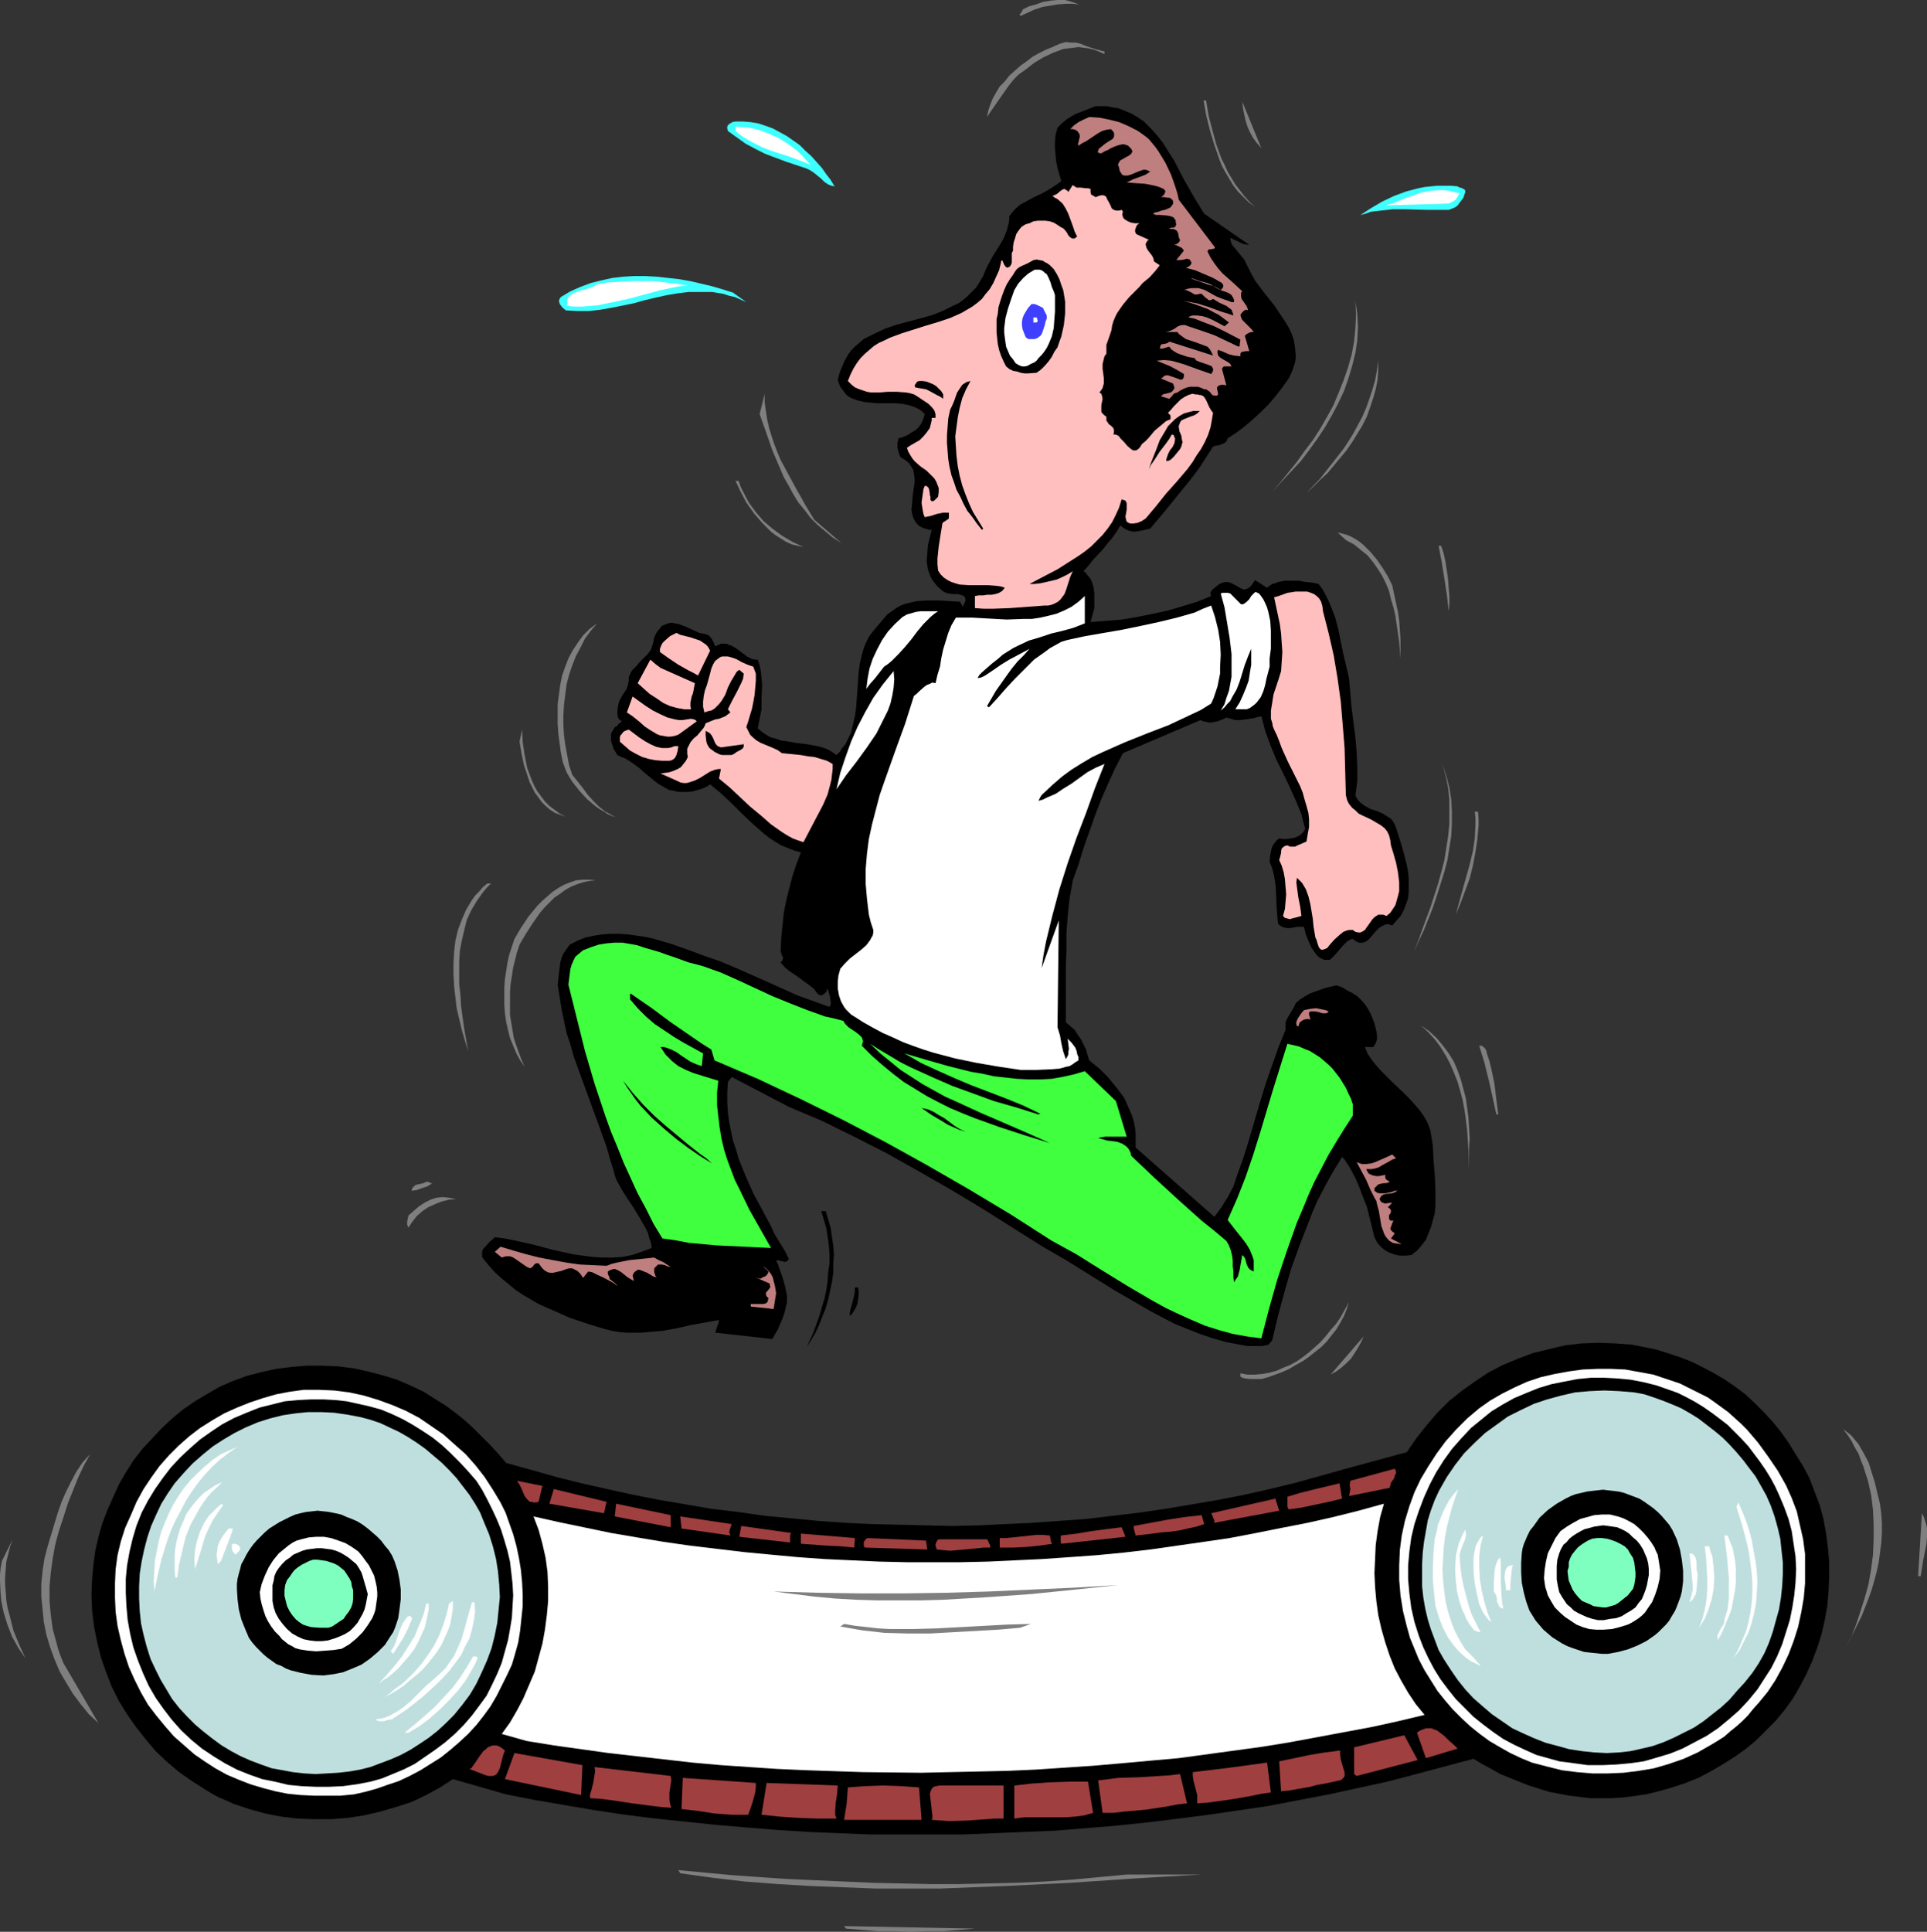 <?xml version="1.0" encoding="UTF-8" standalone="no"?>
<svg
   version="1.0"
   width="129.638mm"
   height="129.936mm"
   id="svg128"
   sodipodi:docname="Treadmill 02.wmf"
   xmlns:inkscape="http://www.inkscape.org/namespaces/inkscape"
   xmlns:sodipodi="http://sodipodi.sourceforge.net/DTD/sodipodi-0.dtd"
   xmlns="http://www.w3.org/2000/svg"
   xmlns:svg="http://www.w3.org/2000/svg">
  <rect width="100%" height="100%" fill="#333333" stroke="none"/>
  <sodipodi:namedview
     id="namedview128"
     pagecolor="#ffffff"
     bordercolor="#000000"
     borderopacity="0.25"
     inkscape:showpageshadow="2"
     inkscape:pageopacity="0.0"
     inkscape:pagecheckerboard="0"
     inkscape:deskcolor="#d1d1d1"
     inkscape:document-units="mm" />
  <defs
     id="defs1">
    <pattern
       id="WMFhbasepattern"
       patternUnits="userSpaceOnUse"
       width="6"
       height="6"
       x="0"
       y="0" />
  </defs>
  <path
     style="fill:#000000;fill-opacity:1;fill-rule:evenodd;stroke:none"
     d="m 306.191,54.333 11.466,7.924 -1.292,-0.162 -1.13,-0.485 -2.422,-1.132 0.161,0.97 0.323,0.809 0.807,0.97 0.646,0.809 1.615,1.94 0.484,0.97 0.484,0.97 0.807,1.617 0.969,1.779 2.422,3.234 2.584,3.234 2.261,3.396 1.13,1.779 0.807,1.617 0.646,1.779 0.323,1.94 0.162,1.94 v 0.97 l -0.162,0.97 -0.323,0.97 -0.323,0.97 -0.484,1.132 -0.484,0.97 -1.615,2.264 -1.615,2.102 -1.776,2.102 -1.938,1.94 -2.099,1.94 -2.099,1.779 -2.099,1.617 -2.261,1.455 -0.161,0.485 -0.323,0.485 -0.484,0.323 -0.484,0.162 -0.646,0.323 h -0.484 l -0.646,0.162 -0.484,0.162 -1.776,2.749 -1.776,2.749 -1.938,2.587 -2.099,2.587 -4.199,5.175 -4.199,5.013 -2.099,0.485 -0.969,0.162 -0.969,0.162 -0.969,-0.162 -0.969,-0.323 -0.807,-0.485 -0.807,-0.647 -0.969,1.617 -1.13,1.617 -1.13,1.294 -1.13,1.455 -2.584,2.749 -1.13,1.455 -1.292,1.455 0.646,0.485 0.323,0.485 0.807,0.97 0.484,1.132 0.323,1.294 0.161,1.294 v 1.294 2.426 l -0.969,3.558 4.037,-0.323 3.876,-0.323 3.876,-0.647 4.037,-0.809 3.714,-0.809 3.876,-1.132 3.714,-1.132 3.553,-1.455 -0.161,-0.485 v -0.485 l 0.323,-0.485 0.323,-0.323 0.807,-0.647 0.807,-0.647 0.807,-0.323 0.646,-0.162 h 0.646 l 0.646,0.162 0.969,0.485 0.646,0.323 0.484,0.323 0.969,0.485 0.484,0.162 0.484,-0.162 0.484,-0.162 0.646,-0.485 0.484,-0.647 0.646,-0.97 3.068,1.94 0.646,-0.485 0.646,-0.485 0.807,-0.162 0.646,-0.323 1.776,-0.323 h 1.776 1.776 l 1.776,0.323 1.776,0.162 1.453,0.323 0.969,1.294 0.807,1.455 0.646,1.294 0.646,1.455 1.13,2.911 0.807,3.072 1.292,6.306 1.453,6.145 0.323,3.719 0.323,3.719 0.969,7.6 0.323,3.719 0.162,3.719 v 3.719 l -0.484,3.719 0.484,0.809 0.646,0.809 0.646,0.485 0.646,0.485 1.453,0.809 1.615,0.485 1.453,0.647 1.292,0.809 0.807,0.485 0.484,0.647 0.484,0.809 0.323,0.809 0.969,3.072 0.969,3.234 0.807,3.234 0.323,1.779 0.161,1.617 v 1.617 1.779 l -0.161,1.617 -0.484,1.455 -0.646,1.617 -0.646,1.294 -1.13,1.294 -1.13,1.294 -0.969,-0.323 h -0.646 l -0.646,0.323 -0.646,0.323 -0.646,0.485 -0.484,0.485 -0.969,1.132 -0.969,1.132 -0.484,0.323 -0.484,0.323 -0.646,0.162 h -0.807 l -0.807,-0.323 -0.807,-0.647 -0.646,0.162 -0.807,0.485 -1.13,1.132 -0.969,1.132 -0.969,1.132 -0.484,0.485 -0.484,0.485 -0.484,0.323 h -0.646 -0.646 l -0.646,-0.323 -0.646,-0.323 -0.807,-0.809 -1.13,-1.617 -0.807,-1.779 -0.646,-1.617 -0.484,-1.94 h -0.807 -0.807 l -0.969,0.162 -0.807,0.162 h -0.969 l -0.807,-0.162 -0.646,-0.323 -0.484,-0.323 -0.323,-0.485 -0.161,-1.94 -0.162,-1.94 -0.161,-4.204 -0.161,-1.94 -0.323,-1.94 -0.484,-1.94 -0.646,-1.617 0.161,-1.779 0.323,-1.617 0.323,-0.809 0.484,-0.647 0.484,-0.647 0.646,-0.485 0.969,0.162 h 0.969 l 0.969,-0.162 0.969,-0.162 0.807,-0.323 0.807,-0.485 0.646,-0.647 0.484,-0.809 -0.484,-1.779 -0.484,-1.94 -1.453,-3.557 -1.615,-3.558 -1.615,-3.396 -1.776,-3.558 -1.453,-3.557 -1.292,-3.557 -0.484,-1.94 -0.484,-1.779 -0.807,0.162 -1.13,0.323 -2.261,0.323 -1.292,0.162 h -1.13 l -1.13,-0.323 -1.13,-0.323 -0.646,0.323 -0.807,0.323 -0.807,0.323 -0.969,0.162 -0.969,0.162 -0.807,-0.162 -0.807,-0.162 -0.807,-0.323 -19.702,8.409 -1.938,3.719 -1.776,3.881 -1.776,4.043 -1.615,4.204 -2.907,8.247 -1.292,4.204 -1.453,4.043 -0.807,4.528 -0.484,4.528 -0.323,4.366 v 4.366 l -0.161,4.366 v 4.528 9.379 l 1.13,0.97 1.13,0.97 0.807,1.294 0.807,1.132 0.646,1.294 0.646,1.294 0.323,1.294 0.484,1.455 2.584,2.102 2.261,2.264 2.099,2.587 0.969,1.294 0.969,1.294 0.646,1.455 0.646,1.455 0.646,1.455 0.484,1.617 0.323,1.617 0.161,1.617 v 1.617 1.779 l 20.025,17.626 1.776,-2.426 1.615,-2.587 1.453,-2.749 0.969,-2.911 1.615,-4.528 1.453,-4.689 2.745,-9.379 1.453,-4.689 1.615,-4.689 1.615,-4.528 1.776,-4.366 v -0.97 -0.97 l 0.323,-0.809 0.484,-0.809 0.969,-1.617 0.484,-0.809 0.323,-0.809 1.13,-0.97 1.292,-0.809 1.13,-0.647 1.292,-0.485 2.745,-0.97 2.745,-0.647 1.453,0.485 1.292,0.809 1.292,0.647 1.292,0.809 1.13,1.132 0.969,1.132 0.807,1.294 0.646,1.294 0.807,2.102 0.484,1.94 0.161,1.132 v 0.97 l -0.323,0.97 -0.323,0.485 -0.323,0.485 h -2.099 l 0.646,1.617 0.969,1.455 1.13,1.455 1.292,1.455 2.907,2.911 2.907,2.749 1.453,1.455 1.292,1.455 1.292,1.455 1.13,1.617 0.969,1.779 0.646,1.779 0.323,1.94 0.162,0.97 0.161,1.132 0.161,3.557 0.323,3.719 0.161,3.881 v 1.94 1.94 l -0.161,1.94 -0.484,1.779 -0.484,1.779 -0.646,1.617 -0.646,1.617 -1.13,1.455 -1.13,1.294 -1.453,1.132 -1.453,0.162 h -1.453 l -1.453,-0.323 -1.292,-0.485 -1.13,-0.647 -0.969,-0.809 -0.969,-1.132 -0.646,-1.294 -1.292,-5.175 -0.646,-2.587 -0.969,-2.426 -0.969,-2.587 -0.969,-2.264 -1.292,-2.426 -1.453,-2.264 -0.646,-0.647 -1.615,2.587 -1.615,2.749 -1.453,2.749 -1.453,2.749 -1.292,2.911 -1.13,2.911 -2.261,5.821 -2.099,5.821 -1.776,6.145 -1.615,5.983 -1.453,6.145 -0.969,1.132 -0.807,0.162 -0.807,0.162 h -1.938 -1.776 l -1.776,-0.323 -3.553,-0.647 -3.391,-0.97 -3.391,-1.132 -3.23,-1.294 -3.23,-1.294 -3.068,-1.617 -3.068,-1.617 -3.068,-1.779 -6.137,-3.557 -11.951,-7.438 -6.137,-3.557 -15.665,-9.864 -8.075,-4.851 -7.913,-4.528 -8.075,-4.528 -8.236,-4.204 -8.236,-4.043 -4.199,-1.779 -4.199,-1.779 -14.534,-7.6 -0.969,1.294 -0.161,2.587 v 2.587 l 0.161,2.587 0.323,2.426 0.484,2.426 0.484,2.264 0.807,2.426 0.646,2.264 1.776,4.366 1.938,4.366 2.261,4.204 2.261,4.204 0.484,1.132 0.484,0.97 1.292,2.102 1.292,2.102 0.484,0.97 0.484,0.97 -0.323,0.485 -0.323,0.162 -0.484,0.162 -0.323,-0.162 -0.807,-0.162 -0.484,-0.162 -0.484,0.162 0.484,0.97 0.323,0.97 0.807,2.264 0.646,2.264 0.484,2.426 v 1.617 l -0.323,1.455 -0.323,1.294 -0.484,1.455 -1.13,2.587 -1.453,2.587 -14.534,-1.617 0.323,-0.97 0.161,-0.647 0.323,-0.647 0.161,-0.97 -3.553,0.647 -3.553,0.647 -3.553,0.809 -3.553,0.647 -3.714,0.323 -1.776,0.162 h -1.938 -1.776 l -1.938,-0.162 -1.938,-0.323 -1.938,-0.485 -4.199,-1.294 -4.36,-1.455 -4.037,-1.779 -4.037,-1.779 -1.938,-1.132 -1.938,-1.132 -1.938,-1.294 -1.776,-1.455 -1.776,-1.455 -1.615,-1.455 -1.615,-1.779 -1.453,-1.779 -0.323,-0.485 v -0.323 -0.809 l 0.162,-0.809 0.646,-0.647 1.13,-1.294 0.807,-0.647 0.484,-0.485 2.584,0.323 2.422,0.485 5.006,1.132 4.845,1.294 5.168,1.132 2.422,0.323 2.422,0.323 2.584,0.162 h 2.422 l 2.584,-0.162 2.422,-0.485 2.422,-0.809 2.584,-0.97 -0.161,-1.294 -0.484,-1.294 -0.323,-1.294 -0.646,-1.294 -1.292,-2.264 -1.453,-2.426 -1.615,-2.426 -1.453,-2.264 -1.453,-2.587 -0.484,-1.294 -0.323,-1.294 -0.969,-3.072 -0.807,-2.911 -2.099,-5.821 -4.199,-11.481 -2.099,-5.821 -0.807,-2.911 -0.969,-2.911 -0.646,-3.072 -0.646,-3.072 -0.484,-3.072 -0.484,-3.072 0.323,-2.911 0.323,-2.587 0.323,-1.294 0.484,-1.132 0.807,-1.132 0.807,-1.132 1.938,-0.97 1.938,-0.809 2.261,-0.485 2.099,-0.323 2.099,-0.162 h 2.261 l 2.261,0.162 2.261,0.323 2.261,0.323 2.099,0.485 4.36,1.294 4.199,1.455 3.876,1.455 4.199,1.455 3.876,1.617 8.075,3.558 7.913,3.557 4.037,1.455 4.037,1.455 0.323,-0.647 v -0.485 l -0.161,-1.294 -0.323,-1.132 -0.323,-1.132 -0.323,0.809 -0.646,0.647 -0.323,0.162 -0.484,0.162 -0.323,-0.162 -0.484,-0.323 -0.969,-1.294 -1.292,-0.97 -2.422,-1.779 -2.584,-1.779 -1.13,-0.97 -0.969,-1.132 0.323,-0.323 0.161,-0.323 0.161,-0.485 -0.161,-0.323 -0.323,-0.809 -0.161,-0.809 0.161,-3.234 0.323,-3.234 0.323,-3.072 0.646,-3.234 0.807,-3.234 0.807,-3.072 0.969,-2.911 1.13,-2.911 -1.776,-0.485 -1.615,-0.647 -1.615,-0.647 -1.615,-0.97 -1.453,-0.97 -1.453,-1.132 -2.745,-2.426 -2.745,-2.587 -2.584,-2.587 -2.745,-2.587 -2.745,-2.264 -0.969,0.647 -1.13,0.485 -1.13,0.323 -1.13,0.323 -1.292,0.162 h -1.13 -1.292 l -1.292,-0.323 -0.969,-0.162 -0.969,-0.485 -1.938,-1.132 -1.615,-1.294 -1.615,-1.294 -1.615,-1.455 -1.776,-1.294 -1.776,-1.132 -0.969,-0.323 -0.969,-0.485 -0.484,-0.809 -0.484,-0.809 -0.323,-0.97 -0.323,-0.97 v -0.97 -0.97 l 0.484,-0.809 0.484,-0.809 0.484,-0.162 0.323,-0.485 0.969,-0.809 -0.646,-0.485 -0.323,-0.485 -0.161,-0.809 v -0.647 l 0.161,-1.455 0.161,-0.647 0.162,-0.647 0.807,-1.455 0.969,-1.455 0.323,-0.809 0.162,-0.647 0.161,-0.97 v -0.809 l 0.807,-1.617 1.13,-1.132 0.969,-1.132 0.969,-0.97 0.969,-0.97 0.807,-1.132 0.484,-1.455 0.161,-0.809 0.162,-0.809 0.646,-1.294 0.646,-0.809 0.646,-0.809 0.807,-0.323 0.807,-0.323 0.807,-0.162 0.807,0.162 0.969,0.162 1.776,0.647 1.776,0.809 1.776,0.809 0.807,0.162 0.807,0.162 0.484,0.162 0.484,0.323 0.646,0.809 0.484,0.97 0.323,0.809 0.807,-0.323 0.646,-0.323 h 0.807 0.646 l 0.646,0.323 0.646,0.162 1.292,0.809 1.292,0.97 1.292,0.97 1.292,0.647 0.807,0.162 h 0.646 l 0.484,1.455 0.323,1.617 0.161,1.617 0.161,1.617 -0.161,3.234 v 1.617 1.455 l -0.969,4.851 0.969,0.809 1.13,0.809 1.13,0.647 1.292,0.323 1.292,0.485 1.292,0.162 2.745,0.485 2.745,0.323 2.584,0.485 1.292,0.323 1.292,0.485 1.13,0.647 1.13,0.809 0.807,-0.809 0.646,-0.97 0.807,-0.97 0.484,-0.97 0.969,-1.94 0.484,-2.102 0.484,-2.102 0.323,-2.264 0.323,-4.528 0.323,-4.528 0.323,-2.264 0.484,-2.102 0.646,-2.102 0.969,-2.102 0.646,-0.97 0.646,-0.809 0.807,-0.97 0.807,-0.97 0.969,-1.132 0.969,-1.132 1.13,-0.809 1.13,-0.809 1.13,-0.647 1.292,-0.485 1.453,-0.323 1.292,-0.323 2.907,-0.162 h 2.745 l 2.745,0.162 2.584,0.162 v -0.162 l 0.807,1.455 0.323,-0.809 0.323,-0.647 v -0.647 l -0.161,-0.323 -0.162,-0.323 -0.484,-0.162 -0.484,-0.162 -0.484,-0.162 h -1.292 l -1.292,-0.162 -0.484,-0.162 -0.484,-0.162 -0.484,-0.323 -0.323,-0.323 -0.969,-0.809 -0.646,-0.809 -0.646,-0.809 -0.484,-0.97 -0.323,-0.809 -0.323,-0.97 -0.323,-2.102 0.162,-1.94 0.161,-2.102 0.484,-1.94 0.484,-1.94 h -0.646 l -0.484,-0.162 -1.13,-0.323 -1.13,-0.647 -0.807,-0.97 -0.484,-0.97 -0.323,-1.132 -0.161,-0.97 0.161,-1.294 0.162,-2.264 0.323,-2.264 0.162,-0.97 v -1.132 l -0.162,-1.132 -0.161,-0.97 -0.484,-0.809 -0.646,-0.97 -0.969,-0.809 -1.13,-0.647 -0.484,-1.132 -0.323,-1.294 v -1.294 l 0.161,-0.647 0.161,-0.485 1.13,-0.323 1.13,-0.485 0.969,-0.647 1.13,-0.647 0.807,-0.809 0.646,-0.97 0.484,-1.132 0.323,-1.132 -0.646,-0.647 -0.646,-0.485 -1.292,-0.647 -1.453,-0.485 -1.615,-0.323 -1.615,-0.162 h -1.615 -3.23 l -1.776,-0.162 -1.453,-0.162 -1.453,-0.323 -1.453,-0.485 -1.292,-0.647 -0.484,-0.485 -0.484,-0.647 -0.484,-0.647 -0.484,-0.647 -0.323,-0.809 -0.323,-0.97 0.484,-1.779 0.646,-1.617 0.646,-1.455 0.807,-1.455 0.807,-1.132 1.13,-1.132 0.969,-0.809 1.13,-0.97 1.292,-0.647 1.292,-0.647 2.745,-1.294 2.745,-0.97 3.068,-0.809 5.975,-1.617 2.907,-1.132 2.584,-1.294 1.453,-0.647 1.13,-0.809 1.13,-0.97 1.13,-1.132 1.13,-1.132 0.807,-1.294 0.969,-1.617 0.646,-1.617 0.807,-1.617 0.969,-1.779 1.938,-3.072 0.969,-1.779 0.646,-1.617 0.484,-1.779 0.161,-0.97 v -0.97 l 0.646,-0.809 0.646,-0.809 1.453,-1.294 1.776,-0.97 1.776,-0.97 1.776,-0.809 1.776,-0.97 1.776,-1.132 1.615,-1.132 -0.969,-3.396 -0.323,-1.617 -0.162,-1.617 -0.161,-1.779 v -1.779 l 0.161,-1.617 0.484,-1.779 1.13,-1.132 1.13,-0.97 1.292,-0.809 1.13,-0.647 2.584,-0.97 2.422,-0.97 h 1.615 1.292 l 1.453,0.323 1.292,0.162 1.292,0.485 1.13,0.485 1.13,0.485 1.13,0.647 1.938,1.294 1.776,1.779 1.615,1.779 1.615,2.102 1.292,2.102 1.453,2.264 2.422,4.689 2.584,4.528 1.292,2.102 z"
     id="path1" />
  <path
     style="fill:#bf7f7f;fill-opacity:1;fill-rule:evenodd;stroke:none"
     d="m 294.564,38.486 1.776,2.911 1.453,3.072 1.13,3.234 0.484,1.617 0.323,1.455 9.205,12.128 -0.161,0.323 h -0.323 l -0.484,0.162 h -0.646 l -0.161,0.323 -0.162,0.162 0.807,1.617 0.969,1.455 0.969,1.294 1.13,1.294 2.584,2.264 2.422,2.264 -0.323,0.323 v 0.323 0.647 l 0.162,0.647 0.323,0.485 0.807,1.132 0.323,0.647 0.161,0.647 -0.323,-0.162 h -0.323 l -0.484,0.323 -0.484,0.485 -0.323,0.485 0.161,0.647 0.323,0.647 0.969,0.97 0.484,0.485 0.484,0.485 0.484,0.485 0.484,0.647 h -0.646 l -0.484,0.162 -0.646,0.323 -0.484,0.485 1.13,3.881 v 0 0 h -0.807 l -0.969,0.162 -0.323,0.162 -0.161,0.323 v 0.647 l -1.615,-0.162 -1.292,-0.323 -1.453,-0.647 -1.292,-0.485 -0.161,0.323 v 0.485 l 0.161,0.647 0.484,0.485 0.484,0.323 1.453,0.809 0.646,0.485 0.323,0.647 h -1.292 -0.646 l -0.323,0.323 -0.162,0.323 1.13,4.204 -0.484,-0.162 h -0.807 l -0.646,0.162 -0.323,0.323 -0.162,0.162 0.323,1.779 v 0 l -0.323,0.323 h -0.161 -0.484 l -0.484,-0.162 -0.323,-0.323 -0.323,-0.485 -0.484,-0.323 -0.484,-0.323 h -0.484 l -0.646,-0.323 -0.969,-0.323 h -0.807 -1.13 l -0.807,0.162 -0.807,0.323 -0.969,0.485 -0.646,0.485 -0.646,0.162 -0.484,0.323 -0.161,0.323 -0.323,0.323 -0.484,0.485 -2.099,-0.647 0.484,-0.485 0.646,-0.162 0.646,-0.162 0.646,-0.162 0.484,-0.323 0.323,-0.485 0.162,-0.162 v -0.323 l -0.162,-0.485 -0.161,-0.485 -3.068,-1.294 0.484,-0.323 0.323,-0.323 0.484,-0.162 h 0.484 l 0.969,0.323 0.969,0.323 0.807,0.323 0.484,0.162 h 0.161 l 0.323,-0.162 0.161,-0.162 0.162,-0.485 v -0.647 l -1.615,-0.97 -1.776,-0.97 -3.553,-1.455 1.938,-0.162 1.776,0.162 1.776,0.485 1.615,0.485 3.553,1.294 3.23,1.132 0.323,-0.485 0.161,-0.485 v -0.323 l -0.161,-0.323 -0.161,-0.323 -0.323,-0.162 -0.807,-0.323 -0.484,-0.162 -0.484,-0.162 -0.969,-0.323 -0.807,-0.323 -0.323,-0.323 -0.161,-0.323 -1.776,-0.323 -1.938,-0.647 -0.807,-0.323 -0.807,-0.485 -0.646,-0.485 -0.484,-0.647 -0.646,0.162 -0.484,0.162 -0.646,0.162 h -0.646 l 0.161,-0.647 0.162,-0.323 0.161,-0.162 h 0.323 l 0.807,-0.162 0.484,-0.162 0.323,-0.323 11.143,3.557 -0.323,-0.647 -0.323,-0.647 -0.323,-0.485 -0.484,-0.485 -1.292,-0.485 -1.292,-0.485 -1.453,-0.485 -1.453,-0.485 -1.13,-0.809 -0.646,-0.485 -0.323,-0.485 h -3.068 l 0.807,-0.162 0.807,-0.323 0.646,-0.323 0.646,-0.485 0.646,-0.323 0.646,-0.162 h 0.807 l 0.807,0.323 3.391,1.132 3.23,1.132 3.068,1.455 3.068,1.455 0.323,-0.162 v -0.485 l 0.161,-1.132 -3.391,-1.779 -3.23,-1.617 -3.391,-1.294 -1.615,-0.647 -1.615,-0.323 0.484,-0.323 0.646,-0.162 h 1.13 l 1.292,0.162 1.13,0.323 1.13,0.485 1.292,0.647 2.099,1.132 1.13,-0.97 -1.292,-0.97 -1.292,-0.97 -1.292,-0.647 -1.453,-0.809 -3.068,-1.132 -3.068,-0.97 1.615,0.323 1.776,0.323 3.068,0.97 3.068,1.132 1.615,0.485 1.453,0.485 -0.161,-0.647 -0.323,-0.809 -0.646,-0.485 -0.646,-0.485 -1.776,-0.809 -0.807,-0.485 -0.807,-0.485 -0.646,0.323 h -0.484 l -0.323,-0.323 -0.484,-0.323 -0.646,-0.647 -0.323,-0.323 h -0.484 l -0.646,0.162 h -0.646 l -0.807,-0.485 -0.969,-0.485 -0.484,-0.162 h -0.484 l 0.969,-0.323 0.969,-0.162 h 0.807 0.969 l 1.615,0.485 1.453,0.809 1.453,0.809 1.615,0.647 1.453,0.485 0.807,0.323 h 0.646 v -0.485 l -0.162,-0.485 -0.484,-0.809 -0.646,-0.485 -0.807,-0.323 -0.969,-0.323 -0.807,-0.323 -0.807,-0.485 -0.646,-0.485 h -0.484 l -5.168,-1.779 h 0.484 l 1.776,0.647 1.938,0.485 1.776,0.809 1.615,0.97 0.323,-0.323 0.323,-0.485 v -0.485 l -0.161,-0.162 -0.162,-0.323 -1.13,-0.647 -1.13,-0.647 -2.261,-0.97 -2.261,-0.97 -2.422,-0.647 0.484,-0.162 0.484,-0.323 0.161,-0.162 0.162,-0.162 0.161,-0.485 -0.161,-0.323 -0.323,-0.485 -0.484,-0.162 h -0.484 l -0.323,0.162 -1.13,0.162 h -0.484 -0.484 l 1.938,-2.426 -0.484,-0.647 -0.646,-0.323 -0.646,-0.323 -0.646,-0.162 0.484,-0.162 0.323,-0.162 0.323,-0.323 0.323,-0.485 -0.323,-0.809 -0.161,-0.97 -0.162,-0.323 -0.161,-0.323 -0.484,-0.323 -0.484,-0.162 h -0.969 l 0.161,-0.162 0.323,-0.162 h 0.646 l 0.484,-0.323 v -0.162 l 0.162,-0.323 -0.162,-0.647 v -0.485 l -0.323,-0.323 -0.162,-0.323 -0.807,-0.323 -0.807,-0.162 -1.938,-0.162 h -0.969 l -0.807,-0.323 0.646,-0.323 0.807,-0.162 0.807,-0.323 0.807,-0.162 0.807,-0.323 0.646,-0.323 0.484,-0.647 0.161,-0.323 v -0.485 l -0.161,-0.485 -0.323,-0.162 -0.323,-0.323 h -0.484 l -0.969,-0.162 h -0.807 l 0.484,-0.323 0.484,-0.647 v -0.162 l 0.161,-0.323 -0.161,-0.323 -0.323,-0.323 -1.13,-0.485 -1.13,-0.323 -2.422,-0.485 -2.422,-0.162 -2.261,-0.162 1.615,-0.809 3.068,-1.132 1.292,-0.809 -0.646,-0.323 -0.484,-0.162 h -0.646 l -0.484,0.162 -1.292,0.485 -1.13,0.485 -0.969,0.323 h -0.484 -0.484 l -0.484,-0.162 -0.323,-0.485 -0.323,-0.485 -0.161,-0.809 -0.161,-0.485 -0.162,-0.323 0.162,-0.323 0.161,-0.323 0.323,-0.485 0.646,-0.323 0.807,-0.485 0.646,-0.323 0.646,-0.485 0.323,-0.647 -0.323,-0.647 -0.484,-0.485 -0.323,-0.323 -0.484,-0.162 -0.484,-0.162 h -0.484 l -0.807,0.162 -0.969,0.323 -1.13,0.485 -0.807,0.485 -0.807,0.323 -0.484,0.323 -0.323,0.162 h -0.484 l -0.484,-0.323 0.161,-0.323 0.161,-0.485 0.807,-0.647 0.807,-0.647 0.969,-0.647 0.807,-0.485 0.323,-0.323 0.161,-0.485 V 34.281 33.796 l -0.323,-0.485 -0.484,-0.485 -1.13,0.162 -1.13,0.323 -1.13,0.647 -0.969,0.647 -1.938,1.294 -0.969,0.485 -0.969,0.647 -0.161,-0.485 0.161,-0.323 0.162,-0.809 0.161,-0.647 v -0.323 l -0.161,-0.485 -0.484,-0.647 -0.484,-0.323 -0.646,-0.162 h -0.646 l 0.484,-0.485 0.484,-0.485 1.13,-0.809 1.292,-0.647 1.453,-0.647 2.584,0.162 2.422,0.485 2.584,0.647 2.261,0.97 2.261,1.132 0.969,0.647 1.13,0.809 0.969,0.809 0.807,0.97 0.807,0.97 z"
     id="path2" />
  <path
     style="fill:#3fffff;fill-opacity:1;fill-rule:evenodd;stroke:none"
     d="m 212.202,47.379 -0.807,-0.162 -0.807,-0.323 -0.969,-0.647 -0.807,-0.809 -1.776,-1.455 -0.969,-0.647 -0.969,-0.485 -5.329,-1.779 -2.584,-0.97 -2.584,-0.97 -2.584,-1.294 -2.422,-1.294 -2.261,-1.617 -2.261,-1.617 -0.161,-0.647 v -0.485 l 0.161,-0.323 0.323,-0.323 0.807,-0.485 0.807,-0.162 h 1.938 l 1.938,0.162 1.938,0.323 1.938,0.647 1.776,0.647 1.776,0.97 1.776,0.97 1.615,1.132 1.615,1.132 1.453,1.455 1.453,1.294 1.453,1.617 1.292,1.455 1.13,1.617 1.13,1.455 z"
     id="path3" />
  <path
     style="fill:#ffffff;fill-opacity:1;fill-rule:evenodd;stroke:none"
     d="m 206.066,41.881 -2.422,-0.97 -2.584,-0.97 -5.006,-1.617 -2.422,-0.97 -2.261,-1.132 -2.261,-1.294 -1.13,-0.809 -0.969,-0.809 v -1.132 l 1.453,0.162 h 1.453 l 1.453,0.323 1.453,0.323 1.292,0.485 1.292,0.485 2.584,1.132 2.261,1.455 2.261,1.617 1.776,1.779 z"
     id="path4" />
  <path
     style="fill:#ffbfbf;fill-opacity:1;fill-rule:evenodd;stroke:none"
     d="m 277.284,48.026 v 0.485 0.323 l 0.161,0.647 0.646,0.323 0.484,0.323 0.807,-0.323 0.646,-0.162 h 0.484 l 0.484,0.162 0.323,0.323 0.162,0.485 0.484,0.809 0.484,0.97 0.161,0.485 0.323,0.323 0.323,0.162 0.484,0.162 h 0.807 l 0.646,-0.162 0.161,0.162 0.161,0.323 -0.161,0.647 0.161,0.647 0.162,0.323 0.323,0.323 0.807,0.485 0.807,0.323 0.969,0.162 h 1.13 l -0.646,0.485 -0.323,0.809 -0.161,0.647 0.161,0.485 0.161,0.323 3.23,1.455 -0.323,0.162 -0.323,0.485 -0.162,0.323 v 0.323 l 0.162,0.647 0.323,0.647 1.13,1.455 0.323,0.647 0.162,0.809 1.453,0.97 -0.484,0.647 -0.646,0.809 -1.453,1.617 -1.776,1.455 -0.807,0.97 -0.807,0.809 -1.776,1.779 -1.615,1.94 -1.453,2.102 -0.484,0.97 -0.484,1.132 -0.323,1.132 -0.161,1.132 -0.646,1.94 -0.646,1.779 v 1.132 1.132 l -0.484,0.647 -0.161,0.647 -0.323,1.294 v 1.294 l 0.162,1.132 0.161,1.294 v 1.294 l -0.161,0.485 -0.162,0.647 -0.323,0.485 -0.484,0.647 0.484,0.323 0.161,0.485 0.161,0.809 -0.161,0.809 -0.161,0.809 v 0.809 0.809 l 0.161,0.323 0.323,0.323 0.323,0.323 0.484,0.323 v 0.485 0.485 l 0.323,0.485 0.323,0.485 0.484,0.323 0.323,0.323 0.323,0.323 0.161,0.647 v 0.323 l -0.161,0.647 h 0.484 l 0.484,0.162 0.484,0.323 0.323,0.485 0.969,0.97 0.807,0.97 0.969,0.809 0.484,0.323 h 0.323 0.484 l 0.484,-0.323 0.484,-0.485 0.484,-0.809 0.807,-0.647 0.807,-0.809 1.615,-1.94 0.969,-0.809 0.969,-0.809 0.969,-0.809 1.13,-0.485 v -0.485 -0.485 l -0.323,-0.323 -0.323,-0.323 0.646,-0.647 0.807,-0.97 1.776,-1.779 0.969,-0.647 0.969,-0.485 0.484,-0.162 0.646,-0.162 0.646,0.162 h 0.484 l 0.646,0.162 h 0.323 l 0.646,0.323 0.484,0.647 0.323,0.647 0.646,1.455 0.484,0.809 0.484,0.647 -0.323,1.94 -0.323,1.779 -0.646,1.94 -0.807,1.779 -0.969,1.779 -1.13,1.617 -0.969,1.617 -1.292,1.779 -2.745,3.234 -2.745,3.072 -2.584,3.234 -2.584,3.072 -0.969,0.647 -1.13,0.485 -1.13,0.162 h -0.646 l -0.484,-0.162 -0.484,-0.323 -0.161,-0.485 -0.161,-0.809 0.161,-0.809 0.161,-0.97 v -0.809 -0.809 l -0.161,-0.323 -0.161,-0.323 -0.484,-0.162 -0.484,-0.162 -0.646,2.102 -0.807,1.779 -0.969,1.94 -1.13,1.617 -1.292,1.617 -1.453,1.455 -1.453,1.455 -1.615,1.294 -1.615,1.132 -1.776,1.132 -3.553,2.264 -3.714,1.94 -3.391,1.779 h 1.292 l 1.453,-0.162 1.453,-0.323 1.453,-0.323 1.292,-0.323 1.453,-0.647 1.292,-0.647 1.292,-0.809 -0.646,1.455 -0.969,3.072 -0.484,1.294 -0.969,1.294 -0.484,0.485 -0.484,0.323 -0.646,0.323 -0.807,0.323 -0.807,0.162 h -0.969 l -4.36,0.323 -4.36,0.323 -4.36,0.162 h -2.261 l -2.261,-0.162 v -3.072 l 0.969,-0.162 h 1.13 l 0.969,-0.162 h 1.13 l 0.969,-0.162 0.969,-0.323 0.807,-0.485 0.646,-0.809 -0.969,-0.323 -1.13,-0.162 -2.099,-0.162 h -4.845 l -2.422,-0.162 -1.13,-0.323 -0.969,-0.323 -0.969,-0.485 -0.969,-0.647 -0.807,-0.809 -0.646,-0.97 -0.161,-1.617 v -1.455 l 0.323,-3.072 0.484,-3.072 0.484,-2.911 0.484,-0.323 0.484,-0.323 0.484,-0.323 0.161,-0.162 v -0.323 -1.132 h -0.646 -0.807 l -1.615,0.323 -1.453,0.485 -0.807,0.162 -0.807,0.162 -0.323,-0.809 -0.162,-0.809 -0.161,-0.97 -0.161,-1.132 0.161,-1.132 0.161,-1.132 0.162,-1.132 0.323,-0.809 h 0.484 l 0.162,0.162 0.323,0.323 0.162,0.485 0.161,0.97 v 0.323 l 0.161,0.485 v 0.809 l 0.162,0.162 0.161,0.162 h 0.323 l 0.323,-0.162 0.484,-0.485 0.484,-0.485 0.162,-1.132 v -1.132 l -0.323,-0.809 -0.323,-0.809 -0.484,-0.809 -0.646,-0.647 -1.292,-1.294 -1.615,-1.132 -1.453,-1.294 -0.646,-0.809 -0.484,-0.809 -0.484,-0.809 -0.323,-0.97 0.969,-0.647 1.13,-0.647 1.13,-0.647 0.969,-0.97 0.807,-0.97 0.807,-1.132 0.323,-1.294 0.161,-0.647 v -0.647 h 0.969 v -0.485 -0.485 l -0.323,-0.97 -0.646,-0.809 -0.807,-0.809 -1.938,-1.294 -0.969,-0.647 -0.807,-0.485 -1.13,-0.323 -0.969,-0.162 -2.261,-0.162 h -2.261 l -2.099,0.162 h -2.261 l -0.969,-0.162 -0.969,-0.323 -0.969,-0.323 -1.13,-0.485 -0.807,-0.647 -0.969,-0.97 0.646,-1.617 0.807,-1.617 0.807,-1.294 0.969,-1.294 1.13,-1.132 1.13,-0.97 1.13,-0.97 1.292,-0.809 1.453,-0.647 1.292,-0.647 3.068,-1.132 6.137,-1.94 3.23,-0.97 2.907,-0.97 2.907,-1.294 2.745,-1.617 1.292,-0.97 1.13,-0.97 0.969,-1.294 0.969,-1.132 0.969,-1.617 0.646,-1.455 0.807,-1.779 0.484,-1.94 V 66.622 66.46 l 0.323,-0.323 0.484,1.132 0.323,0.485 0.484,0.323 0.646,-0.323 0.323,-0.485 0.162,-0.485 v -1.779 -0.647 l 0.323,-0.647 v -0.97 l 0.162,-1.132 0.323,-0.97 0.323,-1.132 0.646,-0.97 0.646,-0.809 0.969,-0.647 0.484,-0.162 0.646,-0.162 0.969,-0.485 1.13,-0.162 h 0.969 0.969 l 1.13,0.162 0.969,0.323 0.807,0.485 0.969,0.647 0.646,0.323 0.484,0.485 0.484,0.647 0.323,0.647 0.484,0.485 0.484,0.323 h 0.323 0.323 l 0.162,-0.162 0.484,-0.323 -0.646,-1.294 -0.484,-1.455 -1.13,-3.072 -0.646,-1.294 -0.807,-1.294 -1.292,-1.132 -0.646,-0.323 -0.646,-0.485 0.484,-0.162 0.646,-0.323 0.969,-0.809 0.484,-0.323 0.484,-0.162 0.484,0.323 0.323,0.162 0.161,0.323 1.13,-1.779 0.484,0.323 0.484,0.323 h 1.13 l 1.13,0.162 h 0.646 z"
     id="path5" />
  <path
     style="fill:#3fffff;fill-opacity:1;fill-rule:evenodd;stroke:none"
     d="m 372.565,48.835 -0.484,1.455 -0.969,1.294 -0.484,0.647 -0.646,0.485 -0.807,0.323 -0.807,0.323 h -2.584 -2.907 l -5.814,-0.162 h -2.907 l -2.907,0.323 -2.745,0.323 -1.292,0.485 -1.292,0.323 2.745,-1.779 2.745,-1.617 3.068,-1.455 3.068,-1.132 3.068,-0.809 1.615,-0.323 1.615,-0.162 1.615,-0.162 h 1.776 1.615 l 1.776,0.162 0.484,0.323 h 0.323 l 0.323,0.162 0.646,0.323 0.161,0.323 z"
     id="path6" />
  <path
     style="fill:#ffffff;fill-opacity:1;fill-rule:evenodd;stroke:none"
     d="m 371.112,49.158 -0.484,0.809 -0.484,0.809 -0.807,0.485 -0.969,0.485 -16.149,0.485 2.261,-0.647 2.261,-0.97 2.261,-0.809 2.261,-0.809 2.422,-0.485 2.422,-0.162 h 1.292 l 1.13,0.162 1.292,0.323 z"
     id="path7" />
  <path
     style="fill:#000000;fill-opacity:1;fill-rule:evenodd;stroke:none"
     d="m 270.34,73.737 0.484,2.911 v 3.072 l -0.161,1.455 -0.161,1.455 -0.323,1.455 -0.323,1.455 -0.484,1.294 -0.484,1.455 -0.807,1.132 -0.646,1.294 -0.807,1.132 -0.969,1.132 -0.969,0.97 -1.13,0.809 -2.099,0.162 h -0.969 l -0.969,-0.162 -0.969,-0.323 -0.969,-0.162 -0.969,-0.485 -0.807,-0.647 -0.646,-1.294 -0.646,-1.455 -0.484,-1.455 -0.323,-1.455 -0.161,-1.455 -0.161,-1.617 v -1.617 -1.617 l 0.323,-1.455 0.162,-1.617 0.484,-1.617 0.484,-1.455 0.484,-1.294 0.646,-1.455 0.807,-1.294 0.807,-1.132 0.484,-0.809 0.484,-0.647 0.646,-0.485 0.646,-0.323 1.453,-0.647 1.453,-0.809 0.807,-0.162 0.807,0.162 0.807,0.162 0.484,0.323 0.646,0.323 0.646,0.485 0.969,0.97 0.807,1.294 0.646,1.294 0.484,1.455 z"
     id="path8" />
  <path
     style="fill:#ffffff;fill-opacity:1;fill-rule:evenodd;stroke:none"
     d="m 268.241,75.031 v 2.102 2.102 l -0.162,2.102 -0.161,2.102 -0.484,2.102 -0.807,1.94 -0.484,0.97 -0.646,0.97 -0.646,0.809 -0.807,0.809 -0.484,0.647 -0.646,0.485 -0.807,0.323 -0.807,0.485 -0.646,0.162 h -0.807 l -0.807,-0.323 -0.807,-0.485 -0.646,-0.97 -0.807,-0.97 -0.484,-1.132 -0.484,-1.132 -0.162,-1.132 -0.161,-1.132 -0.161,-1.294 v -1.132 l 0.323,-2.587 0.646,-2.426 0.807,-2.426 0.807,-2.264 0.969,-1.617 1.292,-1.455 1.292,-1.132 1.615,-0.97 h 0.646 0.646 l 0.484,0.162 0.484,0.323 0.323,0.323 0.484,0.323 0.484,0.97 0.484,1.132 0.323,1.132 0.484,1.132 z"
     id="path9" />
  <path
     style="fill:#3fffff;fill-opacity:1;fill-rule:evenodd;stroke:none"
     d="m 189.755,76.809 -1.453,-0.647 -1.453,-0.647 -1.453,-0.323 -1.453,-0.485 -2.907,-0.485 h -2.907 -2.907 l -2.745,0.323 -2.907,0.485 -2.907,0.647 -2.745,0.647 -2.907,0.809 -5.652,1.132 -2.745,0.485 -2.907,0.323 h -2.907 l -2.907,-0.162 -0.807,-0.647 -0.646,-0.809 -0.161,-0.323 -0.161,-0.647 0.161,-0.485 0.323,-0.485 2.422,-1.455 2.584,-1.132 2.584,-0.97 2.584,-0.647 2.907,-0.647 2.745,-0.323 2.745,-0.162 h 2.907 l 2.907,0.162 2.907,0.323 2.907,0.323 2.745,0.485 2.745,0.647 2.745,0.647 2.745,0.809 2.584,0.809 z"
     id="path10" />
  <path
     style="fill:#ffffff;fill-opacity:1;fill-rule:evenodd;stroke:none"
     d="m 174.897,72.605 -1.938,0.162 -1.776,0.323 -3.714,0.809 -7.752,2.102 -3.876,0.809 -3.876,0.809 -1.938,0.162 -1.938,0.162 h -1.938 l -1.938,-0.162 v -0.647 -0.809 l 0.161,-0.485 0.323,-0.485 0.323,-0.323 0.484,-0.323 1.13,-0.485 1.453,-0.485 1.292,-0.323 1.292,-0.485 0.646,-0.323 0.484,-0.323 2.907,-0.485 2.907,-0.162 2.907,-0.162 h 2.907 2.745 l 2.907,0.323 2.907,0.323 z"
     id="path11" />
  <path
     style="fill:#3f3fff;fill-opacity:1;fill-rule:evenodd;stroke:none"
     d="m 266.141,81.014 -0.323,0.809 -0.162,0.809 -0.646,1.94 -0.323,0.647 -0.807,0.647 -0.323,0.162 -0.484,0.162 h -0.484 -0.484 -0.484 l -0.484,-0.162 -0.323,-0.323 -0.161,-0.323 -0.323,-0.809 -0.161,-0.485 -0.161,-0.323 -0.162,-1.132 V 81.822 l 0.162,-0.97 0.323,-0.809 0.484,-0.809 0.484,-0.809 0.969,-1.132 h 0.807 l 0.807,0.323 0.646,0.323 0.646,0.323 0.323,0.647 0.323,0.647 0.323,0.647 z"
     id="path12" />
  <path
     style="fill:#ffffff;fill-opacity:1;fill-rule:evenodd;stroke:none"
     d="m 263.719,81.014 v 0.162 l 0.162,0.323 -0.162,0.323 -0.161,0.162 h -0.807 v -1.294 h 0.646 0.161 z"
     id="path13" />
  <path
     style="fill:#000000;fill-opacity:1;fill-rule:evenodd;stroke:none"
     d="m 239.818,100.257 v 1.132 l -0.646,-0.485 -0.969,-0.485 -1.776,-0.97 -0.969,-0.485 -0.969,-0.162 -0.969,-0.162 -0.807,-0.162 -0.161,-0.485 0.323,-0.485 0.323,-0.485 0.484,-0.162 h 0.969 l 0.969,0.162 0.807,0.323 0.807,0.323 0.807,0.485 0.646,0.647 0.646,0.647 z"
     id="path14" />
  <path
     style="fill:#000000;fill-opacity:1;fill-rule:evenodd;stroke:none"
     d="m 246.762,96.861 -1.13,2.102 -0.969,2.264 -0.646,2.426 -0.484,2.426 -0.323,2.426 -0.323,2.426 0.161,2.587 0.161,2.426 0.323,2.587 0.484,2.426 0.646,2.426 0.807,2.264 0.969,2.426 0.969,2.102 1.292,2.102 1.292,2.102 -0.323,0.323 -1.292,-1.617 -1.13,-1.617 -1.292,-1.617 -0.969,-1.779 -0.807,-1.779 -0.969,-1.779 -0.646,-1.94 -0.646,-1.779 -0.484,-2.102 -0.323,-1.94 -0.162,-2.102 -0.161,-1.94 v -2.102 l 0.161,-2.102 0.162,-2.102 0.484,-2.264 0.484,-0.97 0.484,-1.132 0.807,-2.264 0.646,-0.97 0.646,-0.97 0.969,-0.647 0.484,-0.162 z"
     id="path15" />
  <path
     style="fill:#000000;fill-opacity:1;fill-rule:evenodd;stroke:none"
     d="m 305.061,104.461 -0.323,0.323 -0.323,0.323 -0.807,0.485 -0.969,0.323 -0.807,0.323 -0.807,0.323 -0.646,0.323 -0.323,0.485 -0.162,0.485 -0.161,0.323 v 0.485 l 0.161,0.97 0.484,1.132 0.162,1.132 0.161,0.485 -0.161,0.485 -0.162,0.647 -0.323,0.647 -0.807,0.97 -0.646,0.809 -0.807,0.809 -0.484,0.323 -0.646,0.162 -0.162,-0.323 0.162,-0.485 0.323,-0.97 0.484,-0.97 0.646,-0.809 0.484,-0.97 0.161,-0.809 v -0.485 l -0.161,-0.323 -0.162,-0.485 -0.484,-0.162 -0.646,1.132 -0.807,1.132 -1.615,2.102 -1.453,2.264 -0.807,1.132 -0.484,1.132 0.323,-1.132 0.484,-1.294 0.969,-2.426 0.969,-2.587 1.453,-2.426 0.646,-1.132 0.969,-0.97 0.807,-0.809 1.13,-0.809 1.13,-0.647 1.13,-0.323 1.292,-0.323 z"
     id="path16" />
  <path
     style="fill:#ffffff;fill-opacity:1;fill-rule:evenodd;stroke:none"
     d="m 322.825,169.466 -0.807,3.072 -0.323,1.617 -0.484,1.617 -0.646,1.455 -0.969,1.294 -0.484,0.485 -0.646,0.485 -0.646,0.485 -0.807,0.323 h -2.907 l 1.13,-1.779 0.807,-1.779 0.807,-1.94 0.646,-1.779 0.323,-2.102 0.323,-1.94 v -2.102 -1.94 l -0.807,1.94 -0.807,2.102 -1.292,4.204 -0.807,2.102 -1.13,1.94 -0.484,0.97 -0.807,0.809 -0.646,0.809 -0.969,0.809 0.969,-1.617 0.484,-1.617 0.646,-1.779 0.323,-1.779 0.323,-1.779 v -1.94 -1.94 -1.94 l -0.484,-4.043 -0.646,-3.881 -0.646,-3.881 -0.969,-3.557 0.484,-0.162 h 0.484 0.807 l 0.646,0.162 0.484,0.485 0.484,0.485 1.13,1.132 0.646,0.647 h 0.484 l 0.323,-0.162 0.646,-0.485 0.646,-0.647 0.484,-0.809 0.484,-0.485 0.484,-0.485 h 0.323 l 0.323,0.162 0.323,0.162 0.323,0.323 0.807,1.132 0.484,0.97 0.484,1.132 0.323,1.132 0.484,2.264 0.161,2.426 v 2.426 2.264 l -0.323,2.426 z"
     id="path17" />
  <path
     style="fill:#ffbfbf;fill-opacity:1;fill-rule:evenodd;stroke:none"
     d="m 336.391,155.398 1.453,5.66 1.292,5.66 0.969,5.821 0.807,5.821 0.484,5.821 0.484,5.983 0.161,5.821 0.161,6.145 0.323,1.294 0.484,0.97 0.807,0.97 0.807,0.647 0.807,0.809 0.969,0.485 2.099,0.97 1.938,1.132 0.807,0.485 0.807,0.647 0.646,0.809 0.484,0.97 0.323,1.294 0.162,1.294 0.646,2.102 0.646,2.264 0.484,2.426 0.323,2.587 v 1.132 1.132 l -0.323,1.294 -0.323,1.132 -0.323,1.132 -0.646,0.97 -0.646,0.97 -0.969,0.809 -0.807,-0.323 h -0.646 -0.646 l -0.484,0.323 -0.484,0.323 -0.484,0.485 -0.807,1.132 -0.807,1.132 -0.323,0.485 -0.484,0.323 -0.646,0.323 h -0.484 l -0.807,-0.162 -0.646,-0.485 h -0.969 l -0.646,0.162 -0.807,0.323 -0.807,0.647 -1.453,1.294 -1.292,1.455 -0.484,0.647 -0.646,0.323 -0.484,0.162 h -0.484 l -0.484,-0.485 -0.161,-0.323 -0.323,-0.97 -0.161,-0.647 -0.323,-0.647 -0.161,-0.97 -0.323,-1.94 -0.161,-1.779 -0.646,-3.881 -0.484,-1.94 -0.646,-1.779 -0.484,-0.809 -0.484,-0.809 -0.646,-0.647 -0.646,-0.647 -0.161,1.132 0.161,1.294 0.323,2.426 0.484,2.426 0.161,1.132 0.162,1.294 -1.13,0.323 -1.292,0.323 -0.484,0.162 -0.646,-0.162 -0.646,-0.162 -0.484,-0.485 0.484,-1.779 0.161,-1.779 0.161,-1.94 -0.161,-1.94 -0.161,-1.94 -0.323,-1.779 -0.484,-1.617 -0.646,-1.455 0.161,-0.485 0.161,-0.647 0.162,-0.647 v -0.485 l 0.161,-0.647 0.323,-0.323 0.484,-0.323 0.646,-0.162 0.646,0.323 h 0.646 0.646 l 0.646,-0.323 1.13,-0.485 1.13,-0.485 0.323,-1.94 0.323,-1.779 v -1.94 l -0.162,-1.617 -0.484,-1.779 -0.484,-1.617 -0.484,-1.779 -0.646,-1.617 -1.615,-3.234 -1.615,-3.234 -1.453,-3.234 -0.646,-1.779 -0.646,-1.617 -0.484,-0.97 -0.484,-1.132 -0.161,-0.97 -0.323,-0.97 v -2.102 l 0.323,-1.94 0.323,-2.102 0.646,-1.94 0.646,-1.94 0.646,-2.102 0.161,-2.426 0.161,-2.426 -0.161,-2.264 -0.161,-2.426 -0.323,-2.426 -0.484,-2.264 -0.484,-2.264 -0.484,-2.264 0.646,-0.162 0.969,-0.323 1.776,-0.647 2.099,-0.323 h 0.969 1.13 0.807 l 0.969,0.323 0.807,0.323 0.646,0.485 0.646,0.647 0.484,0.809 0.323,1.132 z"
     id="path18" />
  <path
     style="fill:#ffffff;fill-opacity:1;fill-rule:evenodd;stroke:none"
     d="m 275.831,158.47 -2.907,1.132 -2.907,0.809 -2.745,0.647 -2.907,0.97 -2.745,0.809 -2.745,1.294 -1.292,0.647 -1.292,0.809 -1.292,0.809 -1.292,1.132 -1.453,1.132 -1.292,1.132 -1.292,1.132 -0.646,0.647 -0.484,0.809 0.969,-0.162 0.969,-0.485 0.969,-0.647 0.969,-0.647 2.099,-1.455 2.099,-1.294 5.168,-2.749 -1.453,1.617 -1.615,1.617 -1.453,1.779 -1.292,1.779 -2.745,3.881 -1.13,1.94 -1.13,1.94 0.484,0.323 2.099,-2.264 2.261,-2.587 2.261,-2.426 2.422,-2.426 2.422,-2.426 2.745,-1.94 1.292,-0.97 1.453,-0.809 1.453,-0.809 1.615,-0.485 4.522,-0.97 4.683,-0.809 4.683,-0.809 4.683,-0.97 4.522,-0.97 4.683,-1.132 4.522,-1.294 2.099,-0.97 2.099,-0.809 0.969,2.911 0.807,3.234 0.484,3.072 0.161,3.234 -0.161,3.234 v 1.617 l -0.323,1.617 -0.323,1.617 -0.484,1.455 -0.484,1.455 -0.646,1.455 -2.584,1.617 -2.745,1.294 -2.745,1.294 -2.745,1.294 -5.491,2.102 -5.652,2.264 -5.491,2.426 -2.745,1.294 -2.745,1.617 -2.584,1.617 -2.422,1.779 -2.422,2.102 -2.422,2.264 -0.323,0.323 -0.323,0.485 -0.484,0.97 1.13,-0.323 0.969,-0.485 2.261,-0.97 1.938,-1.294 2.099,-1.294 4.037,-2.911 2.099,-1.132 2.261,-0.97 -2.422,6.145 -2.261,6.306 -2.422,6.306 -2.261,6.468 -2.099,6.63 -1.776,6.63 -1.615,6.63 -0.646,3.396 -0.484,3.396 4.36,-12.128 -0.323,27.166 0.646,2.102 0.323,1.94 0.484,2.102 0.323,0.97 0.323,0.97 0.323,-0.485 0.323,-0.647 v -0.647 l 0.161,-0.809 -0.161,-1.294 -0.161,-1.294 0.484,0.485 0.484,0.485 0.484,0.647 0.484,0.647 0.323,0.809 0.162,0.809 0.323,0.809 v 0.809 l -0.807,0.485 -0.646,0.485 -0.807,0.485 -0.807,0.162 -1.776,0.485 -1.938,0.162 -3.876,0.162 h -2.099 -1.938 l -5.491,-0.809 -5.652,-0.97 -5.491,-1.132 -5.491,-1.455 -2.584,-0.809 -2.745,-0.97 -2.584,-0.97 -2.422,-1.132 -2.584,-1.132 -2.422,-1.294 -2.584,-1.455 -2.261,-1.455 -0.807,-0.485 -0.646,-0.647 -0.646,-0.647 -0.484,-0.647 -0.807,-1.455 -0.484,-1.455 -0.323,-1.779 v -1.617 l 0.161,-1.617 0.484,-1.779 1.13,-1.294 1.292,-1.294 1.453,-1.132 1.453,-1.132 1.292,-1.132 0.969,-1.294 0.323,-0.647 0.323,-0.485 0.162,-0.809 v -0.647 l -0.646,-1.94 -0.484,-1.94 -0.484,-4.043 -0.323,-3.719 v -3.881 l 0.323,-3.881 0.484,-3.719 0.807,-3.719 0.969,-3.719 0.969,-3.719 1.292,-3.719 2.584,-7.277 2.584,-7.115 1.13,-3.557 1.13,-3.557 0.646,-0.485 0.646,-0.647 1.292,-1.132 0.646,-0.485 0.807,-0.323 0.646,-0.323 0.807,0.162 0.484,-2.102 0.646,-2.102 0.323,-2.102 0.484,-2.264 0.646,-2.102 0.646,-2.102 0.807,-1.94 1.13,-1.94 h 4.199 l 8.721,0.485 4.36,-0.162 h 2.099 l 2.099,-0.323 2.099,-0.485 1.938,-0.485 1.938,-0.809 1.938,-0.97 1.776,-1.294 1.615,-1.455 z"
     id="path19" />
  <path
     style="fill:#ffffff;fill-opacity:1;fill-rule:evenodd;stroke:none"
     d="m 238.526,155.398 -0.969,0.647 -0.969,0.809 -1.776,1.779 -1.615,1.94 -1.453,1.94 -1.615,1.94 -1.615,1.779 -1.776,1.779 -0.969,0.809 -0.969,0.647 -2.261,2.911 -1.292,1.455 -0.969,1.294 0.323,-2.587 0.484,-2.587 0.807,-2.426 1.13,-2.426 1.292,-2.426 1.453,-2.102 1.776,-1.94 1.938,-1.779 1.13,-0.647 1.13,-0.323 1.13,-0.323 1.13,-0.162 h 2.261 z"
     id="path20" />
  <path
     style="fill:#ffbfbf;fill-opacity:1;fill-rule:evenodd;stroke:none"
     d="m 180.55,165.423 -3.068,6.306 -1.13,-0.647 -1.292,-0.647 -2.584,-1.455 -2.422,-1.617 -2.261,-1.617 v -0.809 l 0.323,-0.809 0.323,-0.647 0.646,-0.647 1.292,-1.132 1.615,-0.809 0.969,0.485 1.292,0.323 1.292,0.323 2.422,0.809 0.969,0.647 0.484,0.323 0.484,0.485 0.323,0.485 z"
     id="path21" />
  <path
     style="fill:#ffbfbf;fill-opacity:1;fill-rule:evenodd;stroke:none"
     d="m 192.177,171.245 v 1.779 l -0.161,1.94 -0.162,1.779 -0.323,1.779 -0.323,1.617 -0.484,1.617 -0.484,1.617 -0.484,1.455 0.323,0.647 0.323,0.647 0.323,0.647 0.484,0.485 1.13,0.97 1.13,0.647 2.745,1.132 1.453,0.647 1.13,0.809 1.615,0.162 1.615,0.162 1.615,0.162 1.776,0.323 1.615,0.162 1.615,0.485 1.615,0.485 1.453,0.809 v 1.294 l -0.161,1.294 -0.162,1.455 -0.323,1.294 -0.646,2.426 -1.13,2.587 -5.006,9.541 -1.453,-0.485 -1.292,-0.485 -1.453,-0.809 -1.292,-0.809 -2.745,-1.94 -2.584,-2.264 -2.745,-2.264 -2.584,-2.426 -2.584,-2.426 -2.745,-2.264 0.484,-2.426 h -0.646 l -0.807,0.162 -1.292,0.485 -2.584,1.617 -1.292,0.647 -1.453,0.485 -0.646,0.162 h -0.807 l -0.807,-0.162 -0.646,-0.323 -4.36,-1.94 1.13,-0.162 1.13,-0.162 0.969,-0.323 1.13,-0.485 0.807,-0.485 0.646,-0.809 0.646,-0.809 0.484,-0.97 -0.162,-0.809 v -0.647 -0.647 l 0.323,-0.647 0.484,-0.97 0.807,-0.97 0.969,-0.809 0.807,-0.97 0.807,-0.97 0.323,-0.647 0.161,-0.485 1.615,-0.647 0.807,-0.323 0.969,-0.162 1.615,-0.647 0.646,-0.485 0.646,-0.485 -0.646,-0.809 1.13,-2.264 1.13,-2.102 1.13,-2.264 0.484,-1.132 0.161,-1.294 -1.13,-0.97 -0.646,0.485 -0.484,0.809 -0.969,1.617 -0.807,1.617 -0.646,1.779 -0.969,1.617 -0.646,0.809 -0.484,0.485 -0.646,0.647 -0.807,0.485 -0.807,0.162 -0.969,0.323 -0.323,-1.455 v -1.294 l 0.161,-1.455 0.323,-1.455 0.484,-1.294 0.807,-2.911 0.323,-1.294 0.484,-1.132 0.484,-0.809 0.646,-0.485 0.646,-0.485 0.484,-0.162 h 0.807 0.646 l 0.646,0.162 1.453,0.485 1.453,0.809 1.453,0.647 1.453,0.485 z"
     id="path22" />
  <path
     style="fill:#ffbfbf;fill-opacity:1;fill-rule:evenodd;stroke:none"
     d="m 176.674,173.67 -0.323,1.779 -0.162,0.809 -0.323,0.809 -0.323,1.617 v 0.809 l 0.161,0.809 h -1.776 l -1.776,-0.323 -1.776,-0.485 -1.776,-0.809 -1.615,-1.132 -1.776,-1.132 -1.453,-1.294 -1.615,-1.455 3.23,-5.983 1.292,1.132 1.292,0.97 1.453,0.647 1.453,0.647 2.907,1.294 z"
     id="path23" />
  <path
     style="fill:#ffffff;fill-opacity:1;fill-rule:evenodd;stroke:none"
     d="m 212.687,200.675 0.969,-4.204 1.292,-3.881 1.453,-4.043 1.615,-3.719 1.938,-3.719 2.099,-3.719 2.422,-3.396 2.745,-3.396 0.161,2.102 -0.161,2.102 -0.323,1.94 -0.484,2.102 -0.646,1.779 -0.969,1.94 -0.969,1.94 -0.969,1.94 -2.422,3.558 -2.584,3.557 -2.745,3.557 z"
     id="path24" />
  <path
     style="fill:#ffbfbf;fill-opacity:1;fill-rule:evenodd;stroke:none"
     d="m 175.705,182.726 0.807,0.162 0.323,0.162 0.323,0.323 -4.683,3.396 -0.969,0.323 -0.969,0.162 h -0.969 l -0.807,-0.162 -0.969,-0.162 -0.807,-0.323 -1.615,-0.97 -1.453,-0.97 -1.453,-1.294 -1.615,-1.294 -1.453,-0.97 1.453,-4.043 3.391,2.426 1.776,1.132 1.938,0.97 1.776,0.809 1.938,0.485 0.969,0.162 h 0.969 l 0.969,-0.162 z"
     id="path25" />
  <path
     style="fill:#ffbfbf;fill-opacity:1;fill-rule:evenodd;stroke:none"
     d="m 171.506,189.679 h 0.969 l -0.161,1.132 -0.323,1.132 -0.323,0.647 -0.323,0.323 -0.484,0.323 -0.646,0.162 h -1.938 l -1.776,-0.162 -1.615,-0.323 -1.615,-0.485 -1.615,-0.809 -1.453,-0.809 -1.292,-1.132 -1.292,-1.132 v -0.647 -0.485 l 0.162,-0.485 0.323,-0.323 0.323,-0.485 0.484,-0.323 0.484,-0.162 0.484,-0.162 2.584,1.94 1.453,0.97 1.453,0.809 1.453,0.647 1.453,0.323 h 0.807 0.807 l 0.807,-0.162 z"
     id="path26" />
  <path
     style="fill:#000000;fill-opacity:1;fill-rule:evenodd;stroke:none"
     d="m 183.295,190.002 5.814,-0.809 v 0.485 l -0.161,0.485 -0.646,0.485 -0.969,0.485 -0.646,0.485 -0.646,0.323 h -0.807 -0.807 -0.807 l -0.646,-0.162 -0.646,-0.323 -0.646,-0.323 -0.646,-0.485 -0.646,-0.485 -0.323,-0.485 -0.323,-0.647 -0.162,-0.647 -0.161,-1.455 v -1.132 l 0.646,0.323 0.484,0.323 0.484,0.647 0.323,0.647 0.323,0.809 0.323,0.647 0.484,0.485 z"
     id="path27" />
  <path
     style="fill:#3fff3f;fill-opacity:1;fill-rule:evenodd;stroke:none"
     d="m 214.463,259.535 0.161,0.323 0.323,0.485 0.807,0.809 0.969,0.647 0.969,0.647 0.807,0.647 0.646,0.647 0.161,0.485 0.161,0.485 -0.161,0.485 -0.161,0.647 2.584,2.587 2.584,2.264 2.745,2.264 2.745,2.102 2.907,1.779 2.907,1.779 3.068,1.617 2.907,1.455 3.068,1.294 3.23,1.294 6.298,2.264 6.46,2.102 6.298,1.94 -5.814,-2.587 -5.975,-2.587 -5.975,-2.587 -5.975,-2.749 -2.907,-1.294 -2.907,-1.617 -2.907,-1.617 -2.745,-1.779 -2.745,-1.779 -2.584,-2.102 -2.584,-2.102 -2.584,-2.426 2.584,1.617 2.745,1.617 2.422,1.455 2.584,1.294 5.329,2.426 5.168,2.264 5.329,1.94 5.329,1.94 5.652,1.617 5.652,1.779 0.484,-0.162 -4.36,-2.102 -4.36,-1.779 -8.882,-3.396 -4.199,-1.779 -4.36,-1.94 -4.199,-1.94 -4.199,-2.426 5.491,1.617 5.652,1.617 5.814,1.455 2.907,0.485 2.907,0.647 2.907,0.323 2.907,0.323 3.068,0.162 h 2.907 l 2.907,-0.162 2.745,-0.485 2.907,-0.647 2.745,-0.809 7.913,7.6 2.745,9.055 h -0.807 -0.807 -2.099 -1.776 l -0.969,0.162 -0.807,0.162 1.13,0.323 1.13,0.323 1.292,0.162 1.292,0.162 1.292,0.485 0.484,0.323 0.484,0.323 0.484,0.485 0.323,0.485 0.323,0.647 0.162,0.809 5.975,5.66 5.975,5.498 5.975,5.336 3.23,2.587 3.068,2.587 0.646,1.132 0.484,1.294 0.323,1.294 0.161,1.294 v 1.455 l 0.161,1.294 v 1.294 l 0.162,1.455 0.484,-0.809 0.484,-0.647 0.484,-1.779 0.323,-1.94 0.323,-1.779 0.484,0.485 0.323,0.647 0.323,1.294 0.323,0.647 0.323,0.485 0.484,0.323 0.646,0.323 v -0.97 -0.97 -0.97 l -0.323,-0.97 -0.646,-1.617 -0.969,-1.617 -1.13,-1.455 -1.292,-1.617 -1.13,-1.455 -1.13,-1.455 2.422,-5.498 2.099,-5.336 1.938,-5.66 1.776,-5.66 3.391,-11.319 1.776,-5.66 1.776,-5.66 1.453,0.323 1.453,0.323 1.453,0.647 1.292,0.485 1.292,0.809 1.292,0.809 1.13,0.97 1.13,0.97 0.969,0.97 1.776,2.264 0.807,1.294 0.807,1.294 0.646,1.455 0.646,1.294 0.484,1.455 v 2.911 l -2.099,3.234 -2.099,3.396 -1.938,3.234 -1.776,3.396 -1.776,3.396 -1.615,3.557 -1.453,3.557 -1.453,3.396 -2.584,7.277 -2.422,7.277 -2.099,7.438 -1.938,7.438 -3.714,-0.485 -3.553,-0.647 -3.553,-0.97 -3.553,-1.132 -3.391,-1.455 -3.23,-1.455 -3.391,-1.617 -3.23,-1.779 -6.621,-3.881 -6.298,-3.881 -6.46,-4.043 -3.23,-1.779 -3.23,-1.779 -10.336,-6.63 -10.497,-6.306 -10.659,-6.145 -10.497,-5.821 -10.82,-5.66 -10.82,-5.336 -10.982,-5.175 -10.982,-4.689 -0.807,-2.749 -2.584,-1.617 -2.584,-1.779 -5.168,-3.557 -5.006,-3.719 -5.168,-3.557 -0.161,0.162 v 0 1.294 l 1.938,2.264 2.099,2.102 2.261,1.94 2.422,1.617 2.422,1.617 2.422,1.455 5.006,2.749 -0.323,3.234 -1.453,-0.485 -1.453,-0.647 -2.422,-1.617 -1.13,-0.809 -1.292,-0.647 -1.292,-0.485 -0.646,-0.162 h -0.807 l 0.646,0.97 0.646,0.97 0.807,0.809 0.807,0.809 0.807,0.647 0.807,0.647 1.938,0.97 1.938,0.809 2.099,0.647 4.199,1.294 -0.323,3.072 v 3.072 l 0.323,2.911 0.323,2.749 0.484,2.911 0.646,2.749 0.807,2.587 0.969,2.587 0.969,2.587 1.292,2.587 2.422,5.013 2.745,4.851 2.745,4.851 -3.391,-0.162 -3.391,-0.162 -6.944,-0.323 -3.553,-0.323 -3.553,-0.323 -3.391,-0.647 -3.391,-0.485 -2.261,-3.719 -1.938,-3.881 -2.099,-3.881 -1.776,-3.881 -1.776,-3.881 -1.615,-4.043 -1.615,-3.881 -1.453,-4.043 -2.745,-8.247 -2.422,-8.247 -2.099,-8.409 -2.099,-8.409 0.161,-1.294 0.161,-1.294 0.162,-1.294 0.323,-1.132 0.484,-1.132 0.484,-0.97 0.969,-0.809 0.969,-0.809 2.099,-0.809 1.938,-0.647 2.099,-0.323 1.938,-0.162 h 1.938 l 1.938,0.323 1.776,0.323 1.938,0.647 3.876,1.132 1.776,0.647 1.938,0.647 3.553,1.294 1.938,0.485 1.776,0.485 4.522,1.617 4.36,1.94 8.721,4.043 4.36,1.779 4.522,1.779 4.522,1.617 2.261,0.485 z"
     id="path28" />
  <path
     style="fill:#bf7f7f;fill-opacity:1;fill-rule:evenodd;stroke:none"
     d="m 337.844,257.11 -0.323,0.323 -0.323,0.162 h -0.484 -0.484 l -0.969,-0.323 -0.969,-0.162 h -0.807 -0.323 l -0.161,0.162 -0.161,0.162 v 0.485 l 0.161,0.485 0.161,0.809 -0.484,-0.162 h -0.484 l -0.646,0.162 -0.323,0.162 -0.484,0.323 -0.323,0.323 -0.162,0.485 v 0.323 h -0.484 l -0.161,-0.485 v -0.485 l 0.161,-0.485 0.323,-0.647 0.646,-0.97 0.807,-0.97 1.615,-0.323 1.453,-0.162 1.615,0.323 0.807,0.162 z"
     id="path29" />
  <path
     style="fill:#000000;fill-opacity:1;fill-rule:evenodd;stroke:none"
     d="m 181.034,295.757 -2.907,-1.779 -3.068,-2.102 -3.23,-2.426 -3.068,-2.587 -3.068,-2.749 -2.745,-2.911 -1.292,-1.617 -1.13,-1.617 -1.13,-1.617 -0.969,-1.617 2.584,3.234 2.584,2.911 2.745,2.749 2.745,2.426 2.907,2.426 2.907,2.426 3.068,2.426 1.615,1.132 z"
     id="path30" />
  <path
     style="fill:#000000;fill-opacity:1;fill-rule:evenodd;stroke:none"
     d="m 245.47,287.672 -1.615,-0.485 -1.453,-0.647 -1.453,-0.647 -1.292,-0.809 -2.745,-1.617 -2.584,-1.779 1.615,0.323 1.453,0.647 1.292,0.809 1.453,0.809 2.584,1.94 1.292,0.809 z"
     id="path31" />
  <path
     style="fill:#bf7f7f;fill-opacity:1;fill-rule:evenodd;stroke:none"
     d="m 354.962,294.463 -0.969,0.323 -0.807,0.485 -1.776,0.97 -0.807,0.485 -0.969,0.323 -0.969,0.162 h -0.646 -0.646 l 0.323,0.647 0.323,0.485 0.646,0.323 0.484,0.162 0.807,0.162 h 0.646 l 1.615,-0.323 v 0.647 l 0.162,0.485 0.484,0.323 0.484,0.323 -0.323,0.162 -0.484,0.162 h -0.323 -0.323 l -0.807,0.162 -0.646,0.162 -0.484,0.485 -0.484,0.485 v 0.162 0.485 l 0.646,0.485 0.646,0.162 h 0.807 0.646 l 1.615,-0.323 0.807,-0.323 h 0.646 l -0.484,0.323 -0.807,0.323 -1.615,0.162 -0.646,0.162 -0.484,0.323 -0.323,0.485 -0.162,0.323 0.162,0.323 0.323,0.485 0.484,0.162 0.323,0.162 h 0.484 l 0.484,-0.162 h 1.615 -0.323 -0.323 l -0.323,0.323 -0.484,0.485 -0.323,0.323 0.323,0.162 0.323,0.323 0.162,0.323 v 0.323 l -0.162,0.485 -0.323,0.323 v 0.485 0.485 l 0.161,0.323 0.323,0.162 h 0.646 l -0.161,0.323 -0.162,0.323 -0.323,0.97 -0.162,0.323 0.162,0.485 0.323,0.323 0.646,0.485 -0.969,1.294 2.745,1.455 -1.292,-0.162 -0.969,-0.162 -0.807,-0.485 -0.646,-0.647 -0.484,-0.647 -0.323,-0.647 -0.323,-0.97 -0.323,-0.809 -0.323,-1.94 -0.162,-0.97 -0.161,-0.97 -0.484,-1.779 -0.161,-0.809 -0.484,-0.809 -1.13,-2.264 -0.969,-2.264 -2.422,-4.528 1.292,0.485 h 1.13 l 1.292,-0.162 0.969,-0.323 2.261,-0.97 2.099,-0.97 z"
     id="path32" />
  <path
     style="fill:#000000;fill-opacity:1;fill-rule:evenodd;stroke:none"
     d="m 209.941,307.885 0.646,2.102 0.646,2.264 0.323,2.264 0.323,2.264 0.162,2.264 -0.162,2.264 v 2.264 l -0.323,2.264 -0.484,2.264 -0.484,2.264 -0.646,2.264 -0.807,1.94 -0.807,2.102 -0.969,2.102 -1.13,1.94 -1.13,1.779 1.776,-3.881 1.453,-4.043 0.646,-2.264 0.646,-2.102 0.484,-2.264 0.323,-2.264 0.162,-2.264 0.323,-2.264 v -2.264 l -0.161,-2.264 -0.323,-2.264 -0.323,-2.102 -0.646,-2.264 -0.646,-2.102 z"
     id="path33" />
  <path
     style="fill:#bf7f7f;fill-opacity:1;fill-rule:evenodd;stroke:none"
     d="m 154.226,321.791 1.292,-0.485 1.292,-0.323 1.615,-0.323 1.615,-0.323 3.23,-0.323 1.615,-0.162 1.453,-0.162 1.13,0.647 1.13,0.485 0.969,0.647 0.969,0.647 -0.807,-0.162 -0.646,-0.323 -0.807,-0.162 h -0.484 -0.484 l -0.323,0.323 -0.323,0.323 -0.323,0.323 v 0.485 0.485 l 0.323,0.97 0.323,0.323 -0.807,-0.162 -0.807,-0.485 -0.807,-0.485 -0.807,-0.323 -0.807,-0.323 -0.646,-0.162 -0.323,0.162 -0.484,0.323 -0.323,0.323 -0.323,0.647 0.323,1.455 -0.807,-0.485 -0.807,-0.485 -0.807,-0.647 -0.807,-0.647 -0.807,-0.485 -0.807,-0.323 h -0.323 l -0.484,0.162 -0.484,0.162 -0.484,0.323 v 0.647 l 0.323,0.647 0.162,0.647 0.646,0.485 0.969,0.809 0.484,0.485 0.484,0.323 -1.938,-1.294 -2.099,-1.132 -2.099,-0.97 -0.969,-0.485 -0.969,-0.162 -1.292,1.617 -0.646,-0.97 -0.807,-0.809 -0.646,-0.323 -0.646,-0.323 h -0.807 l -0.646,0.162 -1.292,0.485 -1.453,0.323 -0.646,0.162 h -0.807 l -0.646,-0.162 -0.807,-0.485 -0.646,-0.647 -0.807,-1.132 h -0.323 -0.323 l -0.484,0.323 -0.323,0.485 -0.646,0.485 -0.807,-0.323 -0.969,-0.647 -1.615,-1.132 -0.969,-0.647 -0.807,-0.323 h -0.969 l -0.646,0.162 -0.484,0.162 -1.776,-1.455 1.453,-1.294 3.23,0.97 3.391,0.97 3.23,0.809 3.391,0.647 3.553,0.647 3.391,0.485 3.391,0.162 z"
     id="path34" />
  <path
     style="fill:#bf7f7f;fill-opacity:1;fill-rule:evenodd;stroke:none"
     d="m 197.345,328.745 -0.646,4.043 -1.292,-0.162 -1.453,-0.162 -1.615,-0.162 -1.453,-0.162 v -0.647 h 0.484 0.646 1.453 0.646 l 0.646,-0.162 0.484,-0.485 v -0.323 l 0.162,-0.485 -0.323,-0.323 -0.161,-0.162 -0.162,-0.323 v -0.162 -0.485 l 0.323,-0.323 0.646,-0.809 0.162,-0.485 -0.162,-0.162 v -0.485 l -3.714,-1.617 0.484,0.162 0.484,0.162 h 0.484 l 0.484,-0.323 0.484,-0.162 0.484,-0.323 0.323,-0.485 0.162,-0.485 -1.453,-1.455 0.807,0.647 0.646,0.647 0.646,0.809 0.484,0.97 0.161,0.809 0.323,1.132 z"
     id="path35" />
  <path
     style="fill:#000000;fill-opacity:1;fill-rule:evenodd;stroke:none"
     d="m 218.178,327.289 0.161,0.97 v 0.97 l -0.161,1.132 -0.162,0.97 -0.323,0.97 -0.484,0.809 -0.484,0.809 -0.646,0.647 v -0.809 l 0.161,-0.809 0.484,-1.779 0.484,-1.94 0.161,-0.97 v -0.97 z"
     id="path36" />
  <path
     style="fill:#000000;fill-opacity:1;fill-rule:evenodd;stroke:none"
     d="m 456.542,369.656 1.938,3.072 1.615,3.072 1.292,3.396 1.292,3.396 0.969,3.557 0.646,3.558 0.484,3.719 0.323,3.719 v 3.719 l -0.161,3.719 -0.323,3.719 -0.646,3.557 -0.807,3.558 -1.13,3.557 -1.292,3.396 -1.453,3.234 -1.615,3.072 -1.776,3.072 -2.099,2.911 -2.261,2.749 -2.422,2.426 -2.584,2.587 -2.745,2.264 -2.745,1.94 -3.068,1.94 -3.068,1.779 -3.068,1.617 -3.23,1.294 -3.391,1.132 -3.391,0.97 -3.391,0.809 -3.391,0.485 -2.584,0.323 -2.745,0.162 h -2.584 -2.745 l -2.584,-0.323 -2.745,-0.323 -2.584,-0.485 -2.584,-0.485 -2.584,-0.809 -2.584,-0.809 -2.422,-0.97 -2.422,-0.97 -2.422,-0.97 -2.261,-1.294 -2.422,-1.294 -2.099,-1.294 -7.267,1.94 -7.267,1.94 -7.429,1.94 -7.429,1.617 -7.429,1.617 -7.59,1.455 -7.59,1.455 -7.59,1.132 -7.752,1.132 -7.59,0.97 -7.913,0.97 -7.752,0.809 -7.752,0.647 -7.913,0.647 -7.752,0.323 -7.913,0.323 -7.913,0.323 h -7.752 -15.826 l -7.913,-0.323 -7.752,-0.323 -7.752,-0.485 -7.913,-0.647 -7.752,-0.647 -7.752,-0.809 -7.752,-0.809 -7.752,-0.97 -7.59,-1.132 -7.59,-1.294 -7.59,-1.294 -7.429,-1.455 -13.565,-3.881 -3.23,2.102 -3.553,1.94 -3.714,1.779 -4.037,1.294 -3.876,1.132 -4.199,0.97 -4.199,0.647 -4.199,0.323 h -4.199 l -4.36,-0.162 -4.037,-0.485 -4.199,-0.809 -4.037,-1.132 -3.876,-1.294 -1.776,-0.809 -1.938,-0.809 -1.776,-0.97 -1.615,-0.97 -3.553,-2.264 -3.23,-2.264 -3.068,-2.587 -2.907,-2.749 -2.584,-3.072 -2.422,-3.072 -2.261,-3.234 -2.099,-3.396 -1.776,-3.558 -1.453,-3.719 -1.292,-3.719 -0.969,-3.881 -0.807,-4.043 -0.484,-3.881 -0.161,-4.204 0.161,-4.043 0.323,-3.557 0.484,-3.558 0.807,-3.557 0.969,-3.396 1.292,-3.396 1.453,-3.234 1.453,-3.234 1.776,-3.072 1.938,-3.072 2.261,-2.911 2.422,-2.587 2.422,-2.587 2.745,-2.587 2.745,-2.264 3.068,-2.102 3.23,-1.94 3.068,-1.779 3.391,-1.455 3.553,-1.294 3.714,-0.97 3.714,-0.809 3.876,-0.485 3.876,-0.323 h 3.876 l 3.876,0.162 4.037,0.485 3.714,0.809 3.714,0.97 3.714,1.132 3.391,1.455 3.391,1.617 3.068,1.94 2.584,1.617 2.422,1.779 2.422,1.94 2.261,2.102 2.099,2.102 2.261,2.264 1.938,2.102 1.938,2.264 6.46,1.779 6.298,1.779 6.46,1.617 6.46,1.455 6.621,1.455 6.621,1.294 6.621,1.132 6.621,1.132 6.783,0.809 6.783,0.97 6.783,0.647 6.783,0.647 6.783,0.485 6.783,0.323 6.783,0.162 6.944,0.162 6.783,0.162 6.944,-0.162 6.783,-0.323 6.783,-0.323 6.783,-0.485 6.783,-0.485 6.783,-0.809 6.783,-0.809 6.621,-0.97 6.783,-1.132 6.621,-1.132 6.621,-1.294 6.46,-1.455 6.621,-1.617 6.46,-1.779 6.298,-1.779 15.503,-4.204 2.422,-3.557 2.584,-3.234 2.745,-3.234 2.907,-2.911 3.23,-2.587 3.391,-2.426 3.391,-2.264 3.714,-1.94 3.876,-1.617 3.876,-1.455 4.037,-0.97 4.037,-0.97 4.199,-0.485 4.36,-0.162 4.199,0.162 4.36,0.323 3.23,0.647 3.068,0.647 3.068,0.97 2.907,0.97 2.907,1.132 2.907,1.455 2.745,1.455 2.745,1.617 2.584,1.779 2.584,1.94 2.422,2.264 2.261,2.264 2.261,2.426 2.099,2.587 1.938,2.749 z"
     id="path37" />
  <path
     style="fill:#ffffff;fill-opacity:1;fill-rule:evenodd;stroke:none"
     d="m 454.119,377.579 1.453,3.234 1.292,3.396 0.807,3.558 0.807,3.557 0.484,3.719 v 3.719 3.719 l -0.323,3.719 -0.646,3.719 -0.807,3.719 -1.13,3.557 -1.292,3.396 -1.615,3.396 -1.776,3.234 -1.938,2.911 -2.261,2.749 -1.453,1.617 -1.292,1.617 -1.453,1.455 -1.453,1.294 -1.615,1.294 -1.453,1.294 -1.776,1.132 -1.615,0.97 -3.391,1.94 -3.553,1.617 -3.714,1.294 -3.876,1.132 -3.876,0.647 -3.876,0.485 -3.876,0.162 h -4.037 l -3.876,-0.323 -3.876,-0.485 -3.876,-0.97 -3.714,-0.97 -2.745,-1.132 -2.745,-1.294 -2.584,-1.455 -2.745,-1.617 -2.422,-1.779 -2.422,-1.94 -2.261,-2.102 -2.261,-2.264 -1.938,-2.264 -1.938,-2.426 -1.615,-2.587 -1.615,-2.587 -1.453,-2.749 -1.13,-2.749 -1.13,-2.749 -0.807,-2.911 -0.969,-3.881 -0.646,-4.043 -0.323,-3.881 v -3.719 l 0.161,-3.881 0.484,-3.719 0.807,-3.719 1.13,-3.719 1.292,-3.557 1.615,-3.396 1.938,-3.234 2.099,-3.234 2.261,-3.072 2.745,-3.072 2.745,-2.749 3.068,-2.587 2.745,-1.94 3.068,-1.779 3.23,-1.617 3.23,-1.455 3.391,-1.132 3.553,-0.809 3.553,-0.647 3.553,-0.485 3.714,-0.162 h 3.553 l 3.553,0.162 3.553,0.647 3.553,0.647 3.391,1.132 3.391,1.132 3.23,1.617 1.938,0.97 1.938,0.97 1.615,1.132 1.776,1.294 1.776,1.294 1.615,1.455 1.615,1.455 1.615,1.617 2.745,3.234 2.584,3.557 2.422,3.557 z"
     id="path38" />
  <path
     style="fill:#000000;fill-opacity:1;fill-rule:evenodd;stroke:none"
     d="m 452.343,380.005 1.292,3.072 1.13,3.072 0.807,3.072 0.484,3.234 0.484,3.234 0.161,3.234 -0.161,3.396 -0.323,3.234 -0.484,3.072 -0.646,3.234 -0.969,3.072 -0.969,3.072 -1.292,3.072 -1.453,2.911 -1.776,2.749 -1.776,2.749 -2.261,2.749 -2.422,2.587 -2.584,2.264 -2.745,2.264 -2.907,1.94 -3.068,1.617 -3.068,1.617 -3.23,1.294 -3.23,0.97 -3.391,0.97 -3.391,0.485 -3.553,0.323 -3.553,0.162 h -3.714 l -3.553,-0.485 -3.714,-0.485 -2.907,-0.809 -2.907,-0.809 -2.907,-1.294 -2.745,-1.294 -2.745,-1.455 -2.584,-1.779 -2.584,-1.94 -2.422,-1.94 -2.261,-2.264 -2.261,-2.264 -1.938,-2.426 -1.938,-2.587 -1.615,-2.587 -1.453,-2.749 -1.292,-2.749 -1.13,-2.911 -1.13,-3.557 -0.807,-3.558 -0.484,-3.719 -0.323,-3.558 v -3.557 l 0.323,-3.557 0.484,-3.557 0.807,-3.396 1.13,-3.396 1.292,-3.396 1.453,-3.234 1.615,-3.072 1.938,-3.072 2.099,-2.911 2.422,-2.749 2.422,-2.587 2.584,-2.102 2.584,-2.102 2.907,-1.779 2.907,-1.617 3.068,-1.294 3.23,-1.294 3.23,-0.97 3.23,-0.647 3.391,-0.647 3.391,-0.323 h 3.391 l 3.23,0.162 3.391,0.323 3.391,0.647 3.23,0.809 3.23,1.132 2.261,0.809 2.261,1.132 2.099,1.132 2.099,1.294 2.099,1.455 1.938,1.455 2.099,1.617 1.776,1.779 1.776,1.779 1.776,1.94 1.453,1.94 1.453,1.94 1.453,2.102 1.292,2.102 1.13,2.102 z"
     id="path39" />
  <path
     style="fill:#ffffff;fill-opacity:1;fill-rule:evenodd;stroke:none"
     d="m 127.257,381.945 1.292,2.587 0.969,2.749 0.969,2.749 0.807,2.911 0.646,3.072 0.484,2.911 0.323,3.234 0.161,3.072 v 3.072 l -0.323,3.072 -0.323,3.072 -0.484,3.072 -0.807,2.911 -0.807,2.749 -1.292,2.749 -1.292,2.587 -1.292,2.587 -1.615,2.749 -1.776,2.426 -1.776,2.264 -2.099,2.264 -2.261,2.102 -2.261,1.94 -2.422,1.94 -2.584,1.617 -2.584,1.617 -2.745,1.455 -2.745,1.294 -2.907,0.97 -2.745,0.97 -2.907,0.809 -2.907,0.647 -3.391,0.323 h -3.391 -3.391 l -3.391,-0.162 -3.23,-0.323 -3.23,-0.647 -3.068,-0.809 -3.23,-0.97 -2.907,-1.132 -3.068,-1.294 -2.907,-1.617 -2.745,-1.779 -2.584,-1.779 -2.584,-2.264 -2.584,-2.264 -2.261,-2.587 -2.261,-2.749 -2.099,-2.749 -1.776,-3.072 -1.615,-3.234 -1.453,-3.234 -1.13,-3.396 -0.969,-3.558 -0.807,-3.557 -0.484,-3.557 -0.161,-3.557 v -3.719 l 0.161,-3.557 0.484,-3.558 0.807,-3.396 1.13,-3.557 1.453,-3.234 1.453,-3.396 1.776,-3.234 1.938,-2.911 2.099,-2.911 2.422,-2.749 2.422,-2.426 2.745,-2.426 2.745,-2.102 3.068,-1.94 3.068,-1.779 3.23,-1.455 3.23,-1.294 3.391,-1.132 3.391,-0.97 3.391,-0.647 3.553,-0.485 h 4.037 l 3.714,0.162 3.876,0.485 3.714,0.809 3.714,1.132 3.553,1.294 3.391,1.455 3.391,1.779 3.068,2.102 3.068,2.102 2.907,2.587 2.745,2.426 2.584,2.911 2.261,2.911 2.099,3.234 z"
     id="path40" />
  <path
     style="fill:#bfdfdf;fill-opacity:1;fill-rule:evenodd;stroke:none"
     d="m 447.66,377.579 1.453,2.587 1.13,2.587 0.969,2.749 0.807,2.911 0.646,2.749 0.323,3.072 0.323,2.911 v 3.072 l -0.161,2.911 -0.323,3.072 -0.484,2.911 -0.807,2.911 -0.807,2.911 -0.969,2.749 -1.13,2.587 -1.453,2.587 -1.615,2.426 -1.938,2.426 -1.938,2.102 -1.938,2.264 -2.099,1.94 -2.261,1.779 -2.261,1.779 -2.422,1.617 -2.584,1.294 -2.584,1.294 -2.584,1.132 -2.745,0.97 -2.745,0.647 -2.907,0.647 -2.907,0.323 -3.068,0.162 -3.23,-0.162 -3.068,-0.323 -3.23,-0.485 -2.907,-0.809 -3.068,-0.809 -2.907,-1.132 -2.907,-1.294 -2.745,-1.294 -2.584,-1.779 -2.584,-1.779 -2.261,-1.94 -2.422,-2.102 -2.099,-2.264 -1.938,-2.426 -1.776,-2.587 -1.776,-2.749 -1.292,-2.264 -0.969,-2.587 -0.969,-2.587 -0.807,-2.587 -0.646,-2.749 -0.484,-2.749 -0.323,-2.911 v -2.749 -2.911 l 0.162,-2.911 0.323,-2.749 0.484,-2.749 0.484,-2.749 0.807,-2.587 0.969,-2.587 1.13,-2.426 1.938,-3.396 2.099,-3.072 2.261,-2.911 2.584,-2.587 2.745,-2.587 2.907,-2.102 2.907,-2.102 3.23,-1.617 3.391,-1.617 3.391,-1.132 3.553,-0.97 3.553,-0.809 3.714,-0.323 3.714,-0.162 3.714,0.162 3.876,0.323 2.584,0.485 2.422,0.809 2.261,0.809 2.422,0.97 2.261,0.97 2.261,1.294 2.099,1.294 2.099,1.617 2.099,1.617 1.938,1.617 1.776,1.779 1.776,1.94 1.776,2.102 1.453,1.94 1.615,2.102 z"
     id="path41" />
  <path
     style="fill:#000000;fill-opacity:1;fill-rule:evenodd;stroke:none"
     d="m 121.12,376.447 1.453,2.264 1.292,2.426 1.292,2.587 1.13,2.426 1.13,2.749 0.807,2.587 0.807,2.749 0.646,2.749 0.323,2.749 0.323,2.911 0.161,2.911 -0.161,2.749 -0.162,2.911 -0.484,2.911 -0.484,2.749 -0.807,2.911 -0.807,2.911 -1.13,2.749 -1.292,2.749 -1.453,2.911 -1.776,2.426 -1.938,2.587 -2.099,2.426 -2.261,2.264 -2.422,2.102 -2.584,1.94 -2.584,1.779 -2.584,1.779 -2.907,1.455 -2.745,1.132 -2.745,1.132 -2.907,0.809 -3.391,0.647 -3.553,0.485 -3.553,0.162 h -3.391 l -3.553,-0.162 -3.391,-0.323 -3.391,-0.809 -3.23,-0.647 -3.23,-1.132 -3.23,-1.294 -3.068,-1.617 -2.907,-1.779 -2.907,-1.94 -2.745,-2.264 -2.584,-2.426 -2.422,-2.749 -2.099,-2.749 -1.938,-2.749 -1.776,-3.072 -1.453,-3.234 -1.292,-3.234 -1.13,-3.234 -0.807,-3.396 -0.646,-3.558 -0.323,-3.557 -0.161,-3.396 v -3.557 l 0.323,-3.396 0.646,-3.557 0.807,-3.396 0.969,-3.234 1.292,-3.234 1.615,-3.072 1.776,-2.911 1.938,-2.749 2.099,-2.749 2.422,-2.587 2.422,-2.264 2.584,-2.264 2.745,-1.94 2.907,-1.94 3.068,-1.617 3.068,-1.294 3.23,-1.294 3.23,-0.809 3.23,-0.809 3.391,-0.323 3.391,-0.162 h 3.068 l 3.068,0.162 2.907,0.323 2.907,0.647 2.907,0.647 2.907,0.809 2.745,1.132 2.745,1.294 2.584,1.455 2.584,1.617 2.422,1.617 2.422,1.94 2.261,2.102 2.261,2.264 2.099,2.264 z"
     id="path42" />
  <path
     style="fill:#bfdfdf;fill-opacity:1;fill-rule:evenodd;stroke:none"
     d="m 123.058,386.958 1.292,3.072 0.969,3.072 0.807,3.234 0.484,3.072 0.323,3.396 0.161,3.234 -0.323,3.234 -0.323,3.234 -0.646,3.234 -0.807,3.234 -1.13,3.072 -1.292,2.911 -1.453,3.072 -1.615,2.749 -1.938,2.587 -2.099,2.587 -2.099,2.102 -2.099,1.94 -2.261,1.779 -2.422,1.617 -2.261,1.455 -2.422,1.294 -2.584,1.132 -2.584,0.97 -2.584,0.97 -2.584,0.647 -2.745,0.485 -2.907,0.323 -2.745,0.162 -2.907,0.162 -2.907,-0.162 -2.907,-0.323 -2.584,-0.485 -2.745,-0.485 -2.745,-0.97 -2.584,-0.97 -2.584,-1.132 -2.422,-1.294 -2.422,-1.455 -2.422,-1.779 -2.261,-1.779 -2.099,-1.779 -2.099,-2.102 -1.938,-2.102 -1.776,-2.264 -1.453,-2.426 -1.453,-2.426 -1.292,-2.587 -1.292,-2.749 -0.969,-3.072 -0.807,-3.072 -0.646,-2.911 -0.323,-3.072 -0.161,-3.234 v -3.072 l 0.161,-3.234 0.484,-3.072 0.646,-3.072 0.807,-3.072 0.969,-2.911 1.292,-2.911 1.292,-2.749 1.615,-2.587 1.776,-2.587 2.261,-2.587 2.261,-2.426 2.584,-2.264 2.584,-2.102 2.745,-1.779 2.745,-1.617 2.907,-1.455 3.068,-1.294 3.068,-0.97 3.23,-0.809 3.23,-0.485 3.23,-0.323 h 3.391 l 3.23,0.162 3.391,0.485 3.391,0.647 2.422,0.647 2.422,0.809 2.422,1.132 2.422,1.132 2.261,1.294 2.261,1.455 2.261,1.617 2.099,1.779 2.099,1.779 1.938,1.94 1.776,1.94 1.615,2.102 1.615,2.102 1.453,2.264 1.292,2.264 z"
     id="path43" />
  <path
     style="fill:#ffffff;fill-opacity:1;fill-rule:evenodd;stroke:none"
     d="m 39.243,404.584 -0.161,-2.749 0.161,-2.587 0.161,-2.587 0.484,-2.426 0.484,-2.426 0.646,-2.426 0.969,-2.426 0.969,-2.264 1.13,-2.264 1.292,-2.102 1.453,-2.102 1.615,-1.94 1.776,-1.779 1.938,-1.779 1.938,-1.617 2.099,-1.455 4.037,-1.779 -2.261,1.617 -2.099,1.617 -1.938,1.779 -1.938,2.102 -1.615,1.94 -1.615,2.264 -1.453,2.264 -1.292,2.426 -1.292,2.426 -1.13,2.426 -0.969,2.587 -0.807,2.587 -0.807,2.587 -0.646,2.749 z"
     id="path44" />
  <path
     style="fill:#9f3f3f;fill-opacity:1;fill-rule:evenodd;stroke:none"
     d="m 353.348,378.226 -10.336,2.102 0.161,-0.809 0.162,-0.97 -0.162,-0.97 0.162,-1.132 11.305,-3.072 0.323,0.647 v 0.485 l -0.323,0.647 -0.162,0.647 -0.807,1.132 -0.162,0.647 z"
     id="path45" />
  <path
     style="fill:#9f3f3f;fill-opacity:1;fill-rule:evenodd;stroke:none"
     d="m 136.946,381.784 -0.646,0.162 h -0.646 l -0.484,-0.162 h -0.484 l -0.323,-0.323 -0.323,-0.323 -0.646,-0.809 -0.807,-1.94 -0.484,-0.97 -0.646,-0.97 6.46,1.294 z"
     id="path46" />
  <path
     style="fill:#ffffff;fill-opacity:1;fill-rule:evenodd;stroke:none"
     d="m 56.523,376.771 -1.292,1.294 -1.292,1.132 -1.13,1.294 -0.969,1.294 -0.969,1.455 -0.807,1.455 -0.807,1.455 -0.807,1.455 -1.292,3.234 -0.807,3.396 -0.807,3.396 -0.484,3.396 h -0.484 l -0.161,-1.779 v -1.94 -1.94 l 0.161,-1.779 0.323,-1.779 0.484,-1.779 0.484,-1.617 0.807,-1.779 0.646,-1.617 0.969,-1.455 1.13,-1.455 1.13,-1.294 1.292,-1.294 1.453,-0.97 1.453,-0.97 z"
     id="path47" />
  <path
     style="fill:#9f3f3f;fill-opacity:1;fill-rule:evenodd;stroke:none"
     d="m 341.236,380.975 -3.391,0.809 -6.783,1.455 -3.391,0.485 -0.323,-0.647 v -0.809 -0.809 -0.97 l 3.23,-0.97 3.23,-0.809 6.783,-1.617 z"
     id="path48" />
  <path
     style="fill:#9f3f3f;fill-opacity:1;fill-rule:evenodd;stroke:none"
     d="m 153.58,384.694 -13.888,-2.426 1.13,-3.719 13.404,3.234 z"
     id="path49" />
  <path
     style="fill:#ffffff;fill-opacity:1;fill-rule:evenodd;stroke:none"
     d="m 372.565,419.299 1.13,1.132 0.969,0.97 0.969,1.132 0.484,0.485 0.323,0.485 -1.292,-0.647 -1.292,-0.647 -1.13,-0.809 -1.13,-0.97 -0.969,-0.97 -0.969,-1.132 -0.807,-1.132 -0.807,-1.132 -0.646,-1.294 -0.646,-1.294 -0.484,-1.294 -0.484,-1.294 -0.807,-2.749 -0.323,-2.911 -0.323,-3.396 v -3.557 l 0.161,-3.557 0.323,-3.558 0.484,-1.779 0.323,-1.779 0.646,-1.617 0.646,-1.617 0.807,-1.617 0.807,-1.455 1.13,-1.455 1.13,-1.294 -0.807,2.264 -0.807,2.426 -0.646,2.426 -0.646,2.587 -0.484,2.587 -0.323,2.749 -0.162,2.749 -0.161,2.749 0.161,2.587 0.323,2.911 0.323,2.587 0.646,2.587 0.807,2.587 0.969,2.426 1.292,2.426 z"
     id="path50" />
  <path
     style="fill:#000000;fill-opacity:1;fill-rule:evenodd;stroke:none"
     d="m 425.212,388.899 1.13,2.426 0.807,2.587 0.484,2.587 0.323,2.749 v 2.749 l -0.323,2.587 -0.323,1.294 -0.484,1.294 -0.484,1.294 -0.484,1.132 -0.807,1.294 -0.646,1.132 -0.807,0.97 -0.969,0.97 -0.969,0.97 -0.969,0.809 -2.099,1.455 -2.261,1.132 -2.422,0.97 -2.422,0.647 -2.584,0.485 h -1.615 l -1.453,-0.162 -1.615,-0.162 -1.453,-0.162 -1.453,-0.485 -1.453,-0.485 -1.292,-0.485 -1.292,-0.647 -1.292,-0.809 -1.292,-0.809 -1.13,-0.97 -1.13,-0.97 -0.969,-1.132 -0.969,-1.132 -0.807,-1.294 -0.807,-1.294 -0.807,-2.264 -0.646,-2.426 -0.484,-2.426 -0.161,-2.587 v -2.426 l 0.161,-2.426 0.162,-1.132 0.323,-1.132 0.484,-1.132 0.484,-1.132 0.646,-1.294 0.807,-0.97 0.807,-1.132 0.807,-1.132 2.099,-1.94 2.261,-1.617 1.13,-0.647 1.13,-0.647 1.292,-0.647 1.292,-0.485 1.453,-0.323 1.292,-0.323 1.292,-0.162 1.453,-0.162 1.453,-0.162 1.292,0.162 1.453,0.162 1.292,0.162 1.292,0.323 1.292,0.485 1.292,0.485 1.292,0.485 1.292,0.809 1.13,0.809 1.13,0.809 1.13,0.97 0.969,0.97 0.969,1.132 0.969,1.132 z"
     id="path51" />
  <path
     style="fill:#9f3f3f;fill-opacity:1;fill-rule:evenodd;stroke:none"
     d="m 308.775,387.12 v -0.647 l -0.323,-0.647 -0.161,-0.485 -0.323,-0.647 16.311,-3.719 0.969,3.072 z"
     id="path52" />
  <path
     style="fill:#ffffff;fill-opacity:1;fill-rule:evenodd;stroke:none"
     d="m 440.715,421.563 1.292,-2.264 0.969,-2.264 0.969,-2.264 0.646,-2.426 0.484,-2.426 0.323,-2.426 0.162,-2.426 v -2.587 l -0.162,-2.426 -0.323,-2.587 -0.323,-2.426 -0.484,-2.426 -0.646,-2.426 -0.646,-2.426 -1.453,-4.689 0.484,-1.132 0.969,2.264 0.969,2.426 0.807,2.426 0.646,2.426 0.484,2.749 0.484,2.587 0.323,2.587 0.162,2.749 -0.162,2.587 -0.161,2.587 -0.484,2.587 -0.646,2.587 -0.807,2.426 -1.13,2.264 -1.13,2.264 z"
     id="path53" />
  <path
     style="fill:#ffffff;fill-opacity:1;fill-rule:evenodd;stroke:none"
     d="m 56.684,382.754 -1.292,1.779 -1.292,1.94 -0.969,1.94 -0.969,2.102 -1.292,4.366 -1.292,4.043 -0.161,-2.426 0.161,-2.264 0.484,-2.426 0.807,-2.426 0.969,-2.102 1.292,-1.94 0.807,-0.809 0.807,-0.809 0.807,-0.809 0.969,-0.647 z"
     id="path54" />
  <path
     style="fill:#9f3f3f;fill-opacity:1;fill-rule:evenodd;stroke:none"
     d="m 170.537,388.252 -14.211,-2.749 0.323,-3.234 13.888,2.911 z"
     id="path55" />
  <path
     style="fill:#ffffff;fill-opacity:1;fill-rule:evenodd;stroke:none"
     d="m 351.894,382.269 -0.969,3.396 -0.646,3.557 -0.484,3.558 -0.161,3.557 -0.161,3.557 0.161,3.557 0.323,3.558 0.484,3.557 0.807,3.557 0.969,3.396 1.13,3.396 1.292,3.234 1.615,3.072 1.776,3.072 1.938,2.911 2.261,2.749 -6.783,1.617 -6.621,1.455 -6.944,1.294 -6.944,1.294 -6.944,1.294 -6.944,1.132 -7.106,0.97 -7.106,0.97 -7.106,0.97 -7.267,0.647 -7.106,0.647 -7.429,0.647 -7.267,0.485 -7.267,0.485 -7.267,0.323 -7.267,0.162 -14.696,0.323 -14.696,-0.162 -14.534,-0.485 -7.267,-0.323 -7.267,-0.485 -7.106,-0.485 -7.267,-0.647 -7.106,-0.809 -7.106,-0.809 -7.106,-0.809 -6.944,-0.97 -6.944,-0.97 -6.944,-1.132 -6.298,-1.779 2.099,-2.911 1.776,-3.072 1.615,-3.072 1.453,-3.396 1.453,-3.396 0.969,-3.557 0.969,-3.557 0.646,-3.557 0.484,-3.719 0.323,-3.557 v -3.719 l -0.162,-3.719 -0.484,-3.557 -0.807,-3.557 -0.969,-3.558 -1.292,-3.396 6.46,1.455 13.242,2.749 6.621,1.132 6.783,1.132 6.783,0.97 6.783,0.809 6.783,0.809 6.783,0.647 6.944,0.647 6.783,0.485 6.944,0.323 6.944,0.323 6.944,0.162 h 6.944 6.783 l 7.106,-0.162 6.783,-0.323 6.944,-0.323 6.944,-0.485 6.783,-0.485 6.783,-0.647 6.944,-0.809 6.783,-0.97 6.783,-0.97 6.621,-0.97 6.783,-1.294 6.46,-1.294 6.621,-1.294 6.46,-1.455 6.46,-1.617 z"
     id="path56" />
  <path
     style="fill:#000000;fill-opacity:1;fill-rule:evenodd;stroke:none"
     d="m 100.287,396.822 0.807,2.426 0.484,2.426 0.323,2.426 v 2.426 l -0.323,2.587 -0.323,2.264 -0.807,2.426 -0.484,1.132 -0.646,0.97 -1.453,2.264 -1.776,1.779 -2.099,1.779 -2.099,1.455 -2.261,0.97 -2.422,0.97 -2.422,0.485 -2.584,0.323 -2.907,-0.162 -2.745,-0.485 -2.584,-0.647 -1.292,-0.485 -1.13,-0.647 -1.292,-0.485 -1.13,-0.809 -1.13,-0.809 -0.969,-0.809 -0.969,-0.97 -0.969,-0.97 -0.969,-1.132 -0.807,-1.132 -0.969,-2.264 -0.969,-2.426 -0.646,-2.587 -0.323,-2.587 -0.161,-2.587 v -1.294 l 0.161,-1.294 0.323,-1.294 0.323,-1.132 0.323,-1.294 0.646,-1.132 0.646,-1.294 0.807,-1.294 0.807,-1.132 0.969,-1.132 0.969,-0.97 1.13,-1.132 1.13,-0.97 1.292,-0.809 1.292,-0.809 1.292,-0.647 1.292,-0.647 1.453,-0.647 1.292,-0.323 1.453,-0.323 1.453,-0.162 1.453,-0.162 1.453,0.162 1.453,0.162 1.615,0.323 1.453,0.323 1.453,0.647 1.292,0.485 1.453,0.647 1.292,0.809 1.292,0.97 1.13,0.97 1.13,0.97 1.13,1.132 0.969,1.294 0.969,1.132 0.807,1.294 z"
     id="path57" />
  <path
     style="fill:#9f3f3f;fill-opacity:1;fill-rule:evenodd;stroke:none"
     d="m 306.191,387.443 -1.938,0.647 -2.261,0.485 -2.099,0.485 -2.261,0.323 -2.261,0.162 -2.261,0.323 -4.36,0.485 -0.161,-0.647 -0.323,-1.132 v -0.647 l 4.36,-0.809 4.36,-0.809 4.199,-0.647 4.36,-0.485 z"
     id="path58" />
  <path
     style="fill:#ffffff;fill-opacity:1;fill-rule:evenodd;stroke:none"
     d="m 420.69,393.426 0.323,0.809 0.484,0.97 0.323,1.94 0.323,2.102 -0.162,2.102 -0.484,2.102 -0.646,1.94 -0.807,1.94 -1.13,1.617 -0.646,0.97 -0.807,0.809 -0.807,0.647 -0.969,0.647 -0.807,0.485 -0.969,0.485 -2.099,0.647 -1.938,0.485 -2.099,0.162 h -1.938 l -1.776,-0.162 -1.615,-0.485 -1.615,-0.647 -1.453,-0.97 -1.453,-0.97 -1.292,-1.132 -1.292,-1.294 -0.969,-1.617 -0.807,-1.455 -0.323,-1.132 -0.323,-0.97 -0.161,-1.132 -0.162,-1.132 0.162,-2.102 0.323,-2.102 0.484,-2.102 0.969,-1.94 0.969,-1.94 1.292,-1.779 1.615,-1.132 1.615,-0.97 1.776,-0.97 1.776,-0.485 1.776,-0.485 1.938,-0.162 h 2.099 l 1.938,0.485 1.453,0.485 1.292,0.647 1.453,0.809 1.292,1.132 1.13,1.132 0.969,1.132 0.969,1.294 z"
     id="path59" />
  <path
     style="fill:#9f3f3f;fill-opacity:1;fill-rule:evenodd;stroke:none"
     d="m 186.04,387.443 -0.484,1.455 -0.161,0.647 0.161,0.323 0.161,0.485 -12.435,-1.779 -0.323,-3.072 z"
     id="path60" />
  <path
     style="fill:#9f3f3f;fill-opacity:1;fill-rule:evenodd;stroke:none"
     d="m 201.221,389.707 -0.161,0.162 -0.162,0.323 v 0.647 1.294 l -12.919,-1.455 0.484,-2.749 z"
     id="path61" />
  <path
     style="fill:#000000;fill-opacity:1;fill-rule:evenodd;stroke:none"
     d="m 415.038,390.677 1.13,0.97 0.807,0.97 0.807,1.294 0.484,1.132 0.484,1.132 0.323,1.294 0.161,1.455 v 1.455 l -0.484,2.587 -0.323,1.132 -0.484,1.294 -0.484,1.132 -0.807,0.97 -0.807,1.132 -1.13,0.809 -1.13,0.647 -1.292,0.809 -1.453,0.485 -1.453,0.162 -1.615,0.323 h -1.453 l -1.453,-0.323 -1.453,-0.485 -2.099,-0.97 -1.13,-0.647 -0.807,-0.809 -0.969,-0.809 -0.646,-0.97 -0.646,-0.97 -0.646,-1.132 -0.323,-1.455 -0.323,-1.779 v -1.617 -1.779 l 0.162,-1.617 0.484,-1.617 0.323,-0.809 0.323,-0.647 0.484,-0.809 0.646,-0.485 0.807,-0.97 0.807,-0.647 0.969,-0.647 1.13,-0.647 0.969,-0.485 1.292,-0.323 1.13,-0.323 1.13,-0.162 1.13,-0.162 1.292,0.162 1.13,0.162 1.13,0.162 1.13,0.485 0.969,0.485 0.969,0.647 z"
     id="path62" />
  <path
     style="fill:#9f3f3f;fill-opacity:1;fill-rule:evenodd;stroke:none"
     d="m 286.166,390.677 -16.311,1.779 -0.161,-0.485 v -0.647 -0.485 -0.485 l 4.037,-0.485 3.876,-0.647 3.714,-0.485 3.876,-0.485 z"
     id="path63" />
  <path
     style="fill:#ffffff;fill-opacity:1;fill-rule:evenodd;stroke:none"
     d="m 59.268,388.575 -0.323,0.97 -0.323,0.97 -0.807,2.102 -0.807,2.102 -0.807,2.102 -0.807,0.809 -0.161,-1.132 -0.161,-1.132 0.161,-1.132 0.161,-1.294 0.484,-1.132 0.646,-1.132 0.807,-1.132 0.807,-0.97 z"
     id="path64" />
  <path
     style="fill:#ffffff;fill-opacity:1;fill-rule:evenodd;stroke:none"
     d="m 371.112,395.205 0.162,2.587 0.323,2.749 0.484,2.426 0.646,2.587 0.646,2.426 0.807,2.426 1.13,2.264 1.13,2.264 -0.807,-0.162 -0.807,-0.323 -0.484,-0.647 -0.646,-0.809 -0.969,-1.617 -0.323,-0.97 -0.484,-0.809 -0.807,-2.426 -0.646,-2.587 -0.323,-2.911 -0.161,-2.749 0.161,-2.749 0.162,-1.294 0.323,-1.294 0.323,-1.294 0.484,-1.132 0.484,-1.132 0.646,-1.132 0.162,0.809 v 0.647 l -0.162,0.809 -0.323,0.809 -0.646,1.617 z"
     id="path65" />
  <path
     style="fill:#9f3f3f;fill-opacity:1;fill-rule:evenodd;stroke:none"
     d="m 217.209,393.426 -3.391,-0.323 -3.391,-0.162 -6.783,-0.485 v -2.587 l 13.727,1.132 z"
     id="path66" />
  <path
     style="fill:#9f3f3f;fill-opacity:1;fill-rule:evenodd;stroke:none"
     d="m 267.272,392.133 0.323,0.323 -3.391,0.485 -3.23,0.323 -3.391,0.162 h -3.391 v -2.426 h 1.615 l 1.615,-0.162 3.068,-0.323 3.068,-0.323 h 1.615 l 1.776,0.162 z"
     id="path67" />
  <path
     style="fill:#ffffff;fill-opacity:1;fill-rule:evenodd;stroke:none"
     d="m 379.186,412.346 -0.646,-0.485 -0.646,-0.809 -0.484,-0.647 -0.484,-0.809 -0.807,-1.779 -0.484,-2.102 -0.484,-2.264 -0.323,-2.102 -0.161,-2.264 v -2.264 -0.809 l 0.161,-0.97 0.323,-1.779 0.323,-0.809 0.484,-0.809 0.484,-0.809 0.646,-0.485 -0.323,1.294 -0.323,1.294 -0.323,2.749 v 2.911 l 0.161,2.911 0.484,2.911 0.646,2.749 0.807,2.749 z"
     id="path68" />
  <path
     style="fill:#ffffff;fill-opacity:1;fill-rule:evenodd;stroke:none"
     d="m 439.262,390.354 0.646,1.617 0.646,1.617 0.323,1.617 0.323,1.779 0.161,1.779 v 1.617 1.779 l -0.161,1.779 -0.323,1.779 -0.323,1.779 -0.323,1.617 -0.646,1.779 -0.646,1.455 -0.646,1.617 -0.646,1.455 -0.807,1.455 -0.161,-0.647 v -0.485 l 0.323,-0.647 0.323,-0.647 0.323,-0.647 0.484,-0.647 0.323,-0.809 v -0.647 l 0.807,-2.587 0.323,-2.749 v -2.749 -2.587 l -0.484,-5.336 -0.646,-5.336 z"
     id="path69" />
  <path
     style="fill:#ffffff;fill-opacity:1;fill-rule:evenodd;stroke:none"
     d="m 91.082,394.397 0.969,1.132 0.807,1.132 0.969,1.294 0.646,1.294 0.646,1.294 0.323,1.294 0.323,1.455 0.161,1.455 v 1.132 l -0.161,1.132 -0.161,1.132 -0.161,1.132 -0.323,0.97 -0.484,1.132 -1.13,1.779 -1.292,1.779 -1.615,1.617 -1.776,1.455 -1.938,1.132 -2.099,0.323 -2.099,0.162 -2.261,0.162 -2.099,-0.162 -2.099,-0.323 -1.13,-0.323 -0.807,-0.485 -0.969,-0.485 -0.807,-0.647 -0.807,-0.647 -0.646,-0.809 -1.13,-1.132 -0.969,-1.294 -0.807,-1.294 -0.646,-1.294 -0.484,-1.455 -0.484,-1.617 -0.323,-1.455 -0.161,-1.617 0.484,-2.102 0.807,-2.102 0.969,-2.102 1.13,-1.779 1.453,-1.779 1.776,-1.455 0.807,-0.647 0.969,-0.647 0.969,-0.485 1.13,-0.323 1.938,-0.485 1.938,-0.162 h 1.938 l 1.776,0.323 1.938,0.647 1.776,0.647 1.615,0.97 z"
     id="path70" />
  <path
     style="fill:#9f3f3f;fill-opacity:1;fill-rule:evenodd;stroke:none"
     d="m 235.78,393.911 -15.826,-0.485 -0.323,-0.323 v -0.323 -0.809 l 0.484,-0.647 0.161,-0.162 0.323,-0.162 14.857,0.647 z"
     id="path71" />
  <path
     style="fill:#7fffbf;fill-opacity:1;fill-rule:evenodd;stroke:none"
     d="m 413.1,393.103 0.807,0.809 0.646,1.132 0.646,0.97 0.323,1.132 0.161,1.294 0.161,1.294 v 1.132 l -0.161,1.132 -0.161,0.97 -0.323,0.97 -0.646,0.809 -0.646,0.809 -1.615,1.294 -0.807,0.647 -0.807,0.485 -1.13,0.323 -1.13,0.323 h -0.969 l -1.13,-0.162 -1.13,-0.162 -0.969,-0.485 -1.938,-0.809 -0.969,-0.97 -0.807,-0.97 -0.646,-0.97 -0.484,-1.132 -0.484,-1.132 -0.162,-1.132 -0.161,-1.294 0.323,-1.132 v -1.132 l 0.323,-0.97 0.484,-0.97 0.646,-0.809 0.807,-0.97 0.807,-0.647 0.969,-0.647 0.807,-0.485 1.13,-0.485 1.292,-0.162 h 1.13 l 1.292,0.162 1.13,0.323 1.292,0.485 0.969,0.485 z"
     id="path72" />
  <path
     style="fill:#9f3f3f;fill-opacity:1;fill-rule:evenodd;stroke:none"
     d="m 250.961,391.324 0.323,0.485 0.162,0.485 0.323,0.485 v 0.647 h -0.807 -0.807 l -1.615,0.162 -3.391,0.323 -3.553,0.323 -1.776,-0.162 -1.615,-0.162 -0.162,-0.485 -0.161,-0.323 v -0.485 l 0.161,-0.485 0.162,-0.323 0.161,-0.323 0.484,-0.162 h 0.484 z"
     id="path73" />
  <path
     style="fill:#ffffff;fill-opacity:1;fill-rule:evenodd;stroke:none"
     d="m 60.722,394.397 -0.807,0.809 -0.484,-0.485 -0.323,-0.485 -0.161,-0.647 v -0.97 l 0.323,-0.162 h 0.484 l 0.484,0.162 0.323,0.162 0.323,0.323 0.161,0.485 v 0.323 z"
     id="path74" />
  <path
     style="fill:#ffffff;fill-opacity:1;fill-rule:evenodd;stroke:none"
     d="m 434.579,393.103 0.323,1.294 0.484,1.294 0.323,2.749 0.161,2.749 -0.161,2.749 -0.484,2.587 -0.807,2.587 -0.969,2.426 -1.453,2.264 0.807,-2.102 0.646,-2.426 0.484,-2.749 0.162,-2.587 v -2.749 l -0.162,-2.749 -0.161,-2.749 -0.323,-2.587 z"
     id="path75" />
  <path
     style="fill:#000000;fill-opacity:1;fill-rule:evenodd;stroke:none"
     d="m 89.629,396.822 0.969,0.809 0.646,0.97 0.646,1.132 0.323,0.97 0.646,2.264 0.161,0.485 0.161,0.647 0.323,1.132 -0.484,2.587 -0.323,1.294 -0.484,1.132 -0.646,1.132 -0.646,1.132 -0.969,1.132 -0.969,0.97 -1.292,0.809 -1.453,0.647 -1.292,0.485 -1.615,0.485 -1.453,0.162 h -1.615 l -1.453,-0.162 -1.615,-0.323 -1.453,-0.647 -1.453,-0.809 -1.292,-1.132 -1.13,-1.294 -0.969,-1.294 -0.807,-1.455 -0.484,-1.455 -0.323,-1.617 v -1.455 -1.294 -1.294 l 0.323,-1.132 0.161,-1.132 0.484,-1.132 0.646,-0.97 0.807,-0.97 0.969,-0.97 0.969,-0.647 0.969,-0.809 1.13,-0.485 1.13,-0.485 1.13,-0.323 1.292,-0.162 1.292,-0.162 h 1.292 l 1.13,0.162 1.292,0.162 1.13,0.323 1.13,0.485 1.13,0.647 0.969,0.647 z"
     id="path76" />
  <path
     style="fill:#ffffff;fill-opacity:1;fill-rule:evenodd;stroke:none"
     d="m 431.672,400.38 -0.162,1.94 -0.161,1.94 -0.161,0.97 -0.484,0.809 -0.323,0.647 -0.807,0.647 0.484,-1.617 0.323,-1.455 v -1.617 l -0.161,-1.617 -0.323,-3.234 -0.161,-1.455 -0.162,-1.455 0.807,0.162 0.484,0.485 0.323,0.647 0.161,0.809 v 1.779 l 0.161,0.809 z"
     id="path77" />
  <path
     style="fill:#ffffff;fill-opacity:1;fill-rule:evenodd;stroke:none"
     d="m 381.447,395.852 0.161,1.455 v 5.013 l 0.162,3.234 0.161,1.779 0.323,1.617 -0.646,-0.162 -0.484,-0.485 -0.161,-0.485 -0.323,-0.647 v -0.647 l -0.161,-0.809 -0.323,-0.647 -0.323,-0.485 v -2.264 l 0.161,-2.587 0.161,-1.132 0.323,-1.132 0.323,-0.809 z"
     id="path78" />
  <path
     style="fill:#7fffbf;fill-opacity:1;fill-rule:evenodd;stroke:none"
     d="m 87.529,399.248 0.646,0.97 0.646,0.97 0.484,0.97 0.161,1.132 0.323,0.97 v 1.132 1.132 l -0.161,1.132 -0.323,0.97 -0.646,1.132 -0.646,0.809 -0.646,0.97 -0.969,0.647 -0.969,0.647 -0.969,0.647 -0.969,0.323 h -2.099 l -2.261,-0.162 -1.13,-0.323 -0.969,-0.323 -0.969,-0.647 -0.807,-0.647 -0.969,-1.132 -0.646,-0.97 -0.646,-1.294 -0.323,-1.294 -0.323,-1.294 v -1.455 l 0.161,-1.294 0.484,-1.294 0.646,-0.809 0.646,-0.97 0.646,-0.809 0.807,-0.647 0.969,-0.647 0.969,-0.485 0.969,-0.485 0.969,-0.323 h 1.13 l 1.13,0.162 1.13,0.162 0.969,0.323 0.969,0.323 0.969,0.485 0.807,0.647 z"
     id="path79" />
  <path
     style="fill:#ffffff;fill-opacity:1;fill-rule:evenodd;stroke:none"
     d="m 384.677,397.792 -0.162,0.647 -0.161,0.809 -0.161,1.779 -0.162,1.617 v 1.617 h -1.13 v -0.97 l -0.161,-0.97 -0.162,-0.97 v -0.97 l 0.162,-0.97 0.323,-0.809 0.323,-0.323 0.323,-0.162 0.484,-0.162 z"
     id="path80" />
  <path
     style="fill:#ffffff;fill-opacity:1;fill-rule:evenodd;stroke:none"
     d="m 97.865,431.427 0.646,-0.485 0.646,-0.485 1.292,-1.132 1.615,-1.132 1.292,-1.132 2.099,-2.102 1.938,-2.264 1.615,-2.264 1.453,-2.264 1.292,-2.587 0.969,-2.587 0.807,-2.587 0.646,-2.749 0.969,-0.647 v 1.94 l -0.323,1.94 -0.323,1.94 -0.646,1.779 -0.807,1.779 -0.807,1.779 -1.13,1.779 -1.13,1.455 -1.292,1.617 -1.292,1.455 -1.453,1.294 -1.615,1.294 -1.453,1.294 -1.615,1.132 -1.615,0.97 z"
     id="path81" />
  <path
     style="fill:#ffffff;fill-opacity:1;fill-rule:evenodd;stroke:none"
     d="m 120.636,407.333 0.162,2.426 -0.323,2.264 -0.484,2.264 -0.646,2.264 -1.13,2.102 -0.969,2.102 -1.453,1.94 -1.453,1.94 -1.615,1.779 -1.776,1.779 -1.776,1.617 -1.776,1.617 -3.876,3.072 -1.938,1.294 -1.938,1.294 -1.13,0.162 -0.969,0.323 h -0.484 -0.484 l -0.646,-0.162 -0.484,-0.323 1.292,-0.162 1.292,-0.323 1.13,-0.485 1.13,-0.647 1.13,-0.647 1.13,-0.809 1.938,-1.617 3.876,-3.881 2.099,-1.779 1.938,-1.779 0.969,-0.97 0.646,-0.97 1.453,-2.102 0.969,-2.102 0.969,-2.264 0.646,-2.264 0.646,-2.426 0.646,-2.264 0.646,-2.264 z"
     id="path82" />
  <path
     style="fill:#ffffff;fill-opacity:1;fill-rule:evenodd;stroke:none"
     d="m 109.008,407.656 v 1.455 l -0.323,1.617 -0.323,1.455 -0.323,1.455 -0.646,1.455 -0.646,1.455 -0.646,1.294 -0.807,1.455 -0.969,1.294 -0.969,1.132 -2.099,2.426 -1.292,1.132 -1.13,0.97 -1.292,0.809 -1.292,0.97 2.099,-2.264 1.938,-2.264 1.938,-2.426 1.615,-2.587 1.615,-2.587 1.13,-2.749 1.13,-2.749 0.646,-2.749 z"
     id="path83" />
  <path
     style="fill:#ffffff;fill-opacity:1;fill-rule:evenodd;stroke:none"
     d="m 104.809,411.376 -0.969,2.426 -1.13,2.264 -1.292,2.102 -1.453,2.264 -0.646,-0.647 0.807,-1.132 0.484,-1.132 0.807,-2.426 0.484,-1.294 0.484,-1.132 0.807,-1.132 0.323,-0.485 0.646,-0.323 z"
     id="path84" />
  <path
     style="fill:#ffffff;fill-opacity:1;fill-rule:evenodd;stroke:none"
     d="m 121.443,421.563 -0.646,1.455 -0.807,1.455 -1.615,2.749 -1.938,2.587 -2.261,2.426 -2.422,2.426 -2.584,2.264 -2.584,1.94 -2.745,1.617 h -0.969 l 2.584,-2.102 2.422,-2.102 2.584,-2.264 2.261,-2.426 2.261,-2.426 1.938,-2.587 1.776,-2.749 1.615,-2.749 h 0.646 l 0.323,0.162 z"
     id="path85" />
  <path
     style="fill:#9f3f3f;fill-opacity:1;fill-rule:evenodd;stroke:none"
     d="m 370.627,444.525 -8.075,2.426 -2.261,-6.468 0.646,-0.485 0.807,-0.323 0.807,-0.323 h 0.646 0.807 l 0.646,0.323 0.646,0.162 0.646,0.485 1.292,0.97 1.13,1.132 1.292,1.132 z"
     id="path86" />
  <path
     style="fill:#9f3f3f;fill-opacity:1;fill-rule:evenodd;stroke:none"
     d="m 344.95,451.478 -0.646,-0.485 v -6.792 l 12.758,-3.072 3.391,6.306 z"
     id="path87" />
  <path
     style="fill:#9f3f3f;fill-opacity:1;fill-rule:evenodd;stroke:none"
     d="m 128.387,445.01 -0.323,0.809 -0.323,1.132 -0.323,1.294 -0.323,1.294 -0.484,0.97 -0.323,0.485 -0.484,0.323 -0.484,0.162 h -0.484 -0.646 l -0.646,-0.162 -4.199,-1.617 0.484,-0.162 0.323,-0.485 0.807,-1.132 0.969,-1.455 0.969,-1.294 0.646,-0.485 0.484,-0.485 0.807,-0.323 0.484,-0.162 h 0.807 l 0.646,0.162 0.807,0.485 z"
     id="path88" />
  <path
     style="fill:#9f3f3f;fill-opacity:1;fill-rule:evenodd;stroke:none"
     d="m 340.751,445.01 v 1.132 l 0.162,1.132 0.323,1.132 0.323,1.132 0.323,0.97 v 0.485 0.485 l -0.162,0.323 -0.323,0.323 -0.323,0.323 -0.484,0.162 -3.714,0.809 -1.938,0.323 -1.776,0.485 -3.714,0.647 -1.776,0.323 -1.938,0.162 -0.484,-7.6 3.876,-0.809 3.876,-0.809 3.876,-0.647 z"
     id="path89" />
  <path
     style="fill:#9f3f3f;fill-opacity:1;fill-rule:evenodd;stroke:none"
     d="m 147.766,456.329 -19.379,-4.043 2.422,-6.63 17.28,3.072 z"
     id="path90" />
  <path
     style="fill:#9f3f3f;fill-opacity:1;fill-rule:evenodd;stroke:none"
     d="m 323.148,455.682 -2.422,0.323 -2.261,0.485 -4.522,0.809 -4.522,0.647 -2.422,0.323 -2.584,0.162 v -1.132 -0.97 l -0.969,-3.719 -0.161,-1.132 v -0.97 l 9.367,-1.132 9.528,-1.294 z"
     id="path91" />
  <path
     style="fill:#9f3f3f;fill-opacity:1;fill-rule:evenodd;stroke:none"
     d="m 170.537,451.478 0.162,1.132 -0.162,0.97 -0.323,2.102 v 0.97 0.97 l 0.161,0.97 0.323,0.97 -2.422,-0.162 -2.584,-0.323 -5.006,-0.647 -5.329,-0.809 -2.584,-0.323 -2.745,-0.162 v -0.97 l 0.323,-0.97 0.484,-1.94 0.323,-1.94 0.161,-1.132 -0.161,-0.97 z"
     id="path92" />
  <path
     style="fill:#9f3f3f;fill-opacity:1;fill-rule:evenodd;stroke:none"
     d="m 301.831,458.431 -2.584,0.323 -2.584,0.485 -5.329,0.809 -5.491,0.485 -2.745,0.323 h -2.745 l -1.13,-8.247 2.584,-0.323 2.584,-0.323 5.329,-0.162 5.168,-0.323 2.584,-0.162 2.584,-0.323 z"
     id="path93" />
  <path
     style="fill:#9f3f3f;fill-opacity:1;fill-rule:evenodd;stroke:none"
     d="m 192.177,453.257 v 1.132 l -0.161,1.294 -0.646,2.426 -0.323,0.97 -0.323,0.97 -0.323,0.809 -0.161,0.485 h -2.099 -2.099 l -4.36,-0.323 -4.199,-0.647 -4.199,-0.485 0.323,-7.923 z"
     id="path94" />
  <path
     style="fill:#9f3f3f;fill-opacity:1;fill-rule:evenodd;stroke:none"
     d="m 277.93,460.857 -1.13,0.323 -1.13,0.323 -2.422,0.323 -2.422,0.162 h -7.913 -2.584 l -2.422,0.323 v -8.409 l 4.36,-0.485 4.683,-0.323 4.845,-0.162 h 4.845 z"
     id="path95" />
  <path
     style="fill:#9f3f3f;fill-opacity:1;fill-rule:evenodd;stroke:none"
     d="m 213.01,453.904 -0.162,2.102 -0.323,2.102 -0.162,2.102 v 1.132 l 0.323,0.97 h -4.683 l -4.845,-0.162 -4.845,-0.323 -4.683,-0.485 1.292,-8.085 z"
     id="path96" />
  <path
     style="fill:#9f3f3f;fill-opacity:1;fill-rule:evenodd;stroke:none"
     d="m 234.327,462.636 h -19.702 l 0.646,-4.043 0.162,-2.102 0.161,-2.102 2.261,-0.162 2.099,-0.162 4.683,-0.162 4.522,0.162 2.261,0.162 2.261,0.162 z"
     id="path97" />
  <path
     style="fill:#9f3f3f;fill-opacity:1;fill-rule:evenodd;stroke:none"
     d="m 255.16,462.312 h -2.261 l -2.099,0.162 -4.683,0.323 -4.683,0.162 -2.261,-0.162 -2.261,-0.162 0.161,-0.485 v -0.647 l -0.161,-1.294 -0.161,-1.455 -0.162,-1.455 -0.161,-1.294 0.161,-0.485 0.162,-0.485 0.323,-0.485 0.323,-0.323 0.646,-0.162 0.807,-0.162 h 16.311 z"
     id="path98" />
  <path
     style="fill:#7f7f7f;fill-opacity:1;fill-rule:evenodd;stroke:none"
     d="m 274.377,1.132 -1.615,-0.162 h -1.776 l -2.099,0.162 -1.938,0.323 -1.938,0.323 -1.938,0.647 -1.776,0.809 -1.776,0.809 -0.161,-0.162 -0.161,-0.162 0.161,-0.162 0.161,-0.162 0.323,-0.485 0.162,-0.323 V 2.426 l 1.615,-0.809 1.776,-0.485 1.776,-0.647 1.938,-0.323 L 268.887,0 h 1.938 l 1.776,0.485 z"
     id="path99" />
  <path
     style="fill:#7f7f7f;fill-opacity:1;fill-rule:evenodd;stroke:none"
     d="m 280.837,13.098 v 0.647 l -1.453,-0.647 -1.292,-0.485 -1.292,-0.323 -1.292,-0.162 -1.292,-0.162 -1.292,0.162 -1.292,0.162 -1.292,0.162 -1.292,0.485 -1.292,0.485 -2.422,1.132 -2.422,1.455 -2.261,1.779 -1.615,1.132 -1.292,1.294 -1.292,1.617 -1.13,1.617 -2.261,3.234 -1.13,1.617 -0.969,1.455 0.323,-1.617 0.484,-1.455 0.646,-1.617 0.807,-1.455 0.969,-1.617 1.292,-1.294 1.13,-1.455 1.453,-1.294 1.453,-1.294 1.615,-1.132 1.453,-1.132 1.776,-0.97 1.615,-0.809 1.615,-0.647 1.776,-0.809 1.615,-0.485 1.292,0.162 h 1.292 l 1.292,0.323 1.13,0.485 2.422,0.809 z"
     id="path100" />
  <path
     style="fill:#7f7f7f;fill-opacity:1;fill-rule:evenodd;stroke:none"
     d="m 306.676,25.549 0.646,3.881 0.969,3.719 0.969,3.557 1.292,3.557 0.807,1.617 0.807,1.779 0.969,1.617 0.969,1.617 1.13,1.455 1.13,1.455 1.292,1.455 1.453,1.294 -1.615,-1.132 -1.453,-1.455 -1.292,-1.294 -1.13,-1.455 -0.969,-1.617 -0.969,-1.617 -0.969,-1.779 -0.646,-1.617 -1.292,-3.719 -1.13,-3.719 -0.969,-3.881 -0.646,-3.719 z"
     id="path101" />
  <path
     style="fill:#7f7f7f;fill-opacity:1;fill-rule:evenodd;stroke:none"
     d="m 320.726,37.677 -1.13,-1.294 -0.969,-1.294 -0.807,-1.455 -0.646,-1.455 -0.484,-1.617 -0.323,-1.455 -0.323,-1.617 -0.161,-1.617 z"
     id="path102" />
  <path
     style="fill:#7f7f7f;fill-opacity:1;fill-rule:evenodd;stroke:none"
     d="m 323.471,124.997 2.099,-2.426 2.099,-2.587 2.099,-2.587 1.938,-2.749 2.099,-2.749 1.776,-2.749 1.776,-3.072 1.615,-2.911 1.292,-3.072 1.292,-3.234 1.13,-3.234 0.969,-3.396 0.646,-3.396 0.323,-3.396 0.162,-3.396 -0.162,-3.557 0.484,3.396 0.161,3.234 -0.161,3.396 -0.484,3.234 -0.807,3.234 -0.969,3.234 -1.13,3.234 -1.453,3.072 -1.615,3.072 -1.776,3.072 -1.938,2.911 -2.099,2.911 -2.099,2.749 -2.422,2.587 -2.422,2.587 z"
     id="path103" />
  <path
     style="fill:#7f7f7f;fill-opacity:1;fill-rule:evenodd;stroke:none"
     d="m 332.192,125.321 3.391,-3.557 3.068,-3.881 2.907,-3.719 1.292,-1.94 1.292,-2.102 1.13,-2.102 1.13,-2.102 0.969,-2.264 0.807,-2.264 0.807,-2.426 0.646,-2.264 0.484,-2.587 0.323,-2.426 v 2.426 l -0.162,2.426 -0.484,2.426 -0.646,2.264 -0.807,2.426 -0.807,2.264 -1.13,2.264 -1.292,2.102 -1.292,2.102 -1.453,2.102 -1.615,1.94 -1.615,1.94 -1.615,1.94 -1.776,1.617 -1.776,1.779 z"
     id="path104" />
  <path
     style="fill:#7f7f7f;fill-opacity:1;fill-rule:evenodd;stroke:none"
     d="m 207.035,132.112 6.944,5.983 -2.261,-1.455 -1.938,-1.617 -1.938,-1.617 -1.776,-1.779 -1.453,-1.94 -1.615,-1.94 -1.292,-2.102 -1.13,-2.102 -1.292,-2.264 -0.969,-2.264 -1.938,-4.528 -1.615,-4.689 -1.615,-4.528 1.292,-5.175 v 2.264 l 0.323,2.264 0.323,2.102 0.484,2.102 0.646,2.102 0.646,1.94 0.807,2.102 0.807,1.94 2.099,3.881 2.099,3.881 1.13,1.94 0.969,1.779 z"
     id="path105" />
  <path
     style="fill:#7f7f7f;fill-opacity:1;fill-rule:evenodd;stroke:none"
     d="m 187.817,122.248 0.484,1.455 0.646,1.294 1.453,2.749 1.776,2.426 1.938,2.264 2.261,1.94 2.422,1.779 2.745,1.617 2.745,1.294 -1.453,-0.323 -1.453,-0.323 -1.453,-0.647 -1.292,-0.809 -1.292,-0.809 -1.292,-0.97 -1.13,-1.132 -1.13,-1.132 -2.099,-2.426 -1.938,-2.749 -1.453,-2.749 -1.292,-2.749 z"
     id="path106" />
  <path
     style="fill:#7f7f7f;fill-opacity:1;fill-rule:evenodd;stroke:none"
     d="m 353.994,148.768 0.484,2.264 0.484,2.264 0.484,2.264 0.323,2.264 0.161,2.264 0.162,2.426 v 2.426 2.587 l -0.323,-4.366 -0.646,-4.366 -0.323,-2.264 -0.484,-2.102 -0.646,-2.102 -0.484,-2.102 -0.807,-1.94 -0.969,-1.94 -1.13,-1.779 -1.13,-1.617 -1.453,-1.779 -1.615,-1.294 -1.776,-1.455 -2.099,-1.132 -2.099,-1.94 1.292,0.323 1.13,0.323 1.13,0.485 1.13,0.647 0.969,0.647 0.969,0.809 1.776,1.779 1.615,1.94 1.453,2.102 1.292,2.102 z"
     id="path107" />
  <path
     style="fill:#7f7f7f;fill-opacity:1;fill-rule:evenodd;stroke:none"
     d="m 366.429,138.742 0.646,1.94 0.484,2.264 0.323,2.102 0.323,2.264 0.161,2.264 0.162,1.94 v 2.102 l -0.162,1.779 -0.484,-4.204 -0.646,-4.204 -0.646,-4.043 -0.807,-4.204 z"
     id="path108" />
  <path
     style="fill:#7f7f7f;fill-opacity:1;fill-rule:evenodd;stroke:none"
     d="m 151.804,158.47 -1.615,1.94 -1.453,1.94 -1.13,2.264 -1.13,2.102 -0.969,2.426 -0.807,2.426 -0.646,2.426 -0.323,2.587 -0.323,2.587 -0.161,2.587 v 2.587 l 0.161,2.587 0.323,2.426 0.484,2.587 0.484,2.587 0.807,2.426 2.584,3.234 1.292,1.779 1.453,1.617 1.453,1.455 1.615,1.294 0.969,0.485 0.807,0.485 0.969,0.485 0.969,0.162 -0.969,-0.162 -0.969,-0.323 -1.13,-0.485 -0.969,-0.647 -1.13,-0.647 -1.13,-0.809 -2.099,-1.779 -1.938,-2.102 -1.776,-2.264 -0.807,-1.294 -0.646,-1.132 -0.484,-1.294 -0.484,-1.294 -0.484,-2.426 -0.323,-2.426 -0.323,-2.426 -0.161,-2.426 v -2.587 -2.426 l 0.323,-2.426 0.323,-2.426 0.484,-2.426 0.807,-2.264 0.807,-2.102 1.13,-2.102 1.292,-1.94 1.292,-1.779 1.615,-1.617 z"
     id="path109" />
  <path
     style="fill:#7f7f7f;fill-opacity:1;fill-rule:evenodd;stroke:none"
     d="m 143.891,207.628 -1.453,-0.485 -1.292,-0.485 -1.292,-0.809 -1.13,-0.97 -0.969,-0.97 -0.807,-1.132 -0.969,-1.294 -0.646,-1.294 -0.646,-1.294 -0.484,-1.455 -0.969,-2.911 -0.646,-3.072 -0.484,-2.911 0.646,-3.072 0.161,3.234 0.484,3.234 0.646,3.234 1.13,3.072 0.646,1.455 0.807,1.455 0.969,1.294 0.969,1.294 1.13,1.132 1.292,0.97 1.292,0.97 z"
     id="path110" />
  <path
     style="fill:#7f7f7f;fill-opacity:1;fill-rule:evenodd;stroke:none"
     d="m 359.484,241.91 1.13,-2.749 0.969,-2.749 2.099,-5.66 1.938,-5.983 0.807,-2.911 0.807,-3.072 0.484,-3.072 0.484,-3.072 0.323,-3.234 v -3.072 -3.072 l -0.323,-3.072 -0.646,-3.072 -0.807,-2.911 0.969,2.911 0.807,3.072 0.484,3.072 0.161,3.072 v 3.072 l -0.161,3.072 -0.484,3.072 -0.484,3.072 -0.807,3.072 -0.969,3.072 -0.969,3.072 -0.969,2.911 -2.261,5.66 z"
     id="path111" />
  <path
     style="fill:#7f7f7f;fill-opacity:1;fill-rule:evenodd;stroke:none"
     d="m 375.795,206.335 0.161,1.779 v 1.779 l -0.323,3.558 -0.484,3.234 -0.646,3.396 -0.807,3.234 -1.13,3.072 -1.13,3.072 -1.292,3.072 1.776,-6.468 1.776,-6.306 0.807,-3.396 0.484,-3.234 0.162,-3.396 v -1.779 l -0.162,-1.617 z"
     id="path112" />
  <path
     style="fill:#7f7f7f;fill-opacity:1;fill-rule:evenodd;stroke:none"
     d="m 151.481,223.799 -1.615,0.162 -1.615,0.323 -1.453,0.485 -1.615,0.647 -1.453,0.809 -1.292,0.97 -1.453,0.97 -2.422,2.426 -1.13,1.294 -1.938,2.749 -1.776,2.749 -1.615,2.749 -0.646,1.94 -0.484,1.94 -0.484,1.94 -0.323,2.102 -0.323,1.94 -0.162,2.102 v 1.94 2.102 1.94 l 0.323,1.94 0.323,1.94 0.323,1.94 0.646,1.94 0.646,1.779 0.646,1.779 0.807,1.779 -1.13,-1.617 -0.969,-1.779 -0.807,-1.94 -0.807,-1.94 -0.484,-1.94 -0.484,-2.102 -0.323,-2.264 -0.162,-2.102 v -2.264 -2.264 l 0.162,-2.102 0.323,-2.102 0.323,-2.102 0.484,-2.102 0.646,-1.94 0.646,-1.94 1.615,-2.749 1.938,-2.911 2.261,-2.749 1.292,-1.294 1.292,-1.132 1.292,-1.132 1.453,-0.97 1.453,-0.809 1.615,-0.647 1.453,-0.485 1.615,-0.162 h 1.776 z"
     id="path113" />
  <path
     style="fill:#7f7f7f;fill-opacity:1;fill-rule:evenodd;stroke:none"
     d="m 124.834,224.607 -0.969,0.97 -0.969,1.132 -0.807,1.132 -0.807,1.132 -1.453,2.426 -1.13,2.426 -0.646,2.587 -0.646,2.749 -0.484,2.587 -0.162,2.749 v 2.911 2.749 l 0.323,2.911 0.161,2.749 0.807,5.821 0.969,5.498 -0.807,-2.587 -0.807,-2.749 -0.646,-2.749 -0.646,-2.749 -0.323,-2.749 -0.323,-2.911 -0.162,-2.911 v -2.911 l 0.162,-2.911 0.323,-2.749 0.646,-2.749 0.969,-2.587 1.13,-2.587 1.453,-2.426 0.807,-1.132 0.969,-0.97 0.969,-1.132 1.13,-0.97 z"
     id="path114" />
  <path
     style="fill:#7f7f7f;fill-opacity:1;fill-rule:evenodd;stroke:none"
     d="m 373.373,297.212 v -4.851 l -0.323,-5.013 -0.323,-2.587 -0.323,-2.426 -0.484,-2.587 -0.646,-2.426 -0.646,-2.264 -0.969,-2.426 -0.969,-2.264 -1.13,-2.102 -1.292,-2.102 -1.453,-1.94 -1.776,-1.94 -1.776,-1.617 2.099,1.455 1.938,1.779 1.615,1.94 1.453,1.94 1.292,2.102 0.969,2.264 0.807,2.264 0.646,2.426 0.646,2.426 0.323,2.426 0.323,2.426 0.161,2.587 0.162,2.749 -0.162,2.426 z"
     id="path115" />
  <path
     style="fill:#7f7f7f;fill-opacity:1;fill-rule:evenodd;stroke:none"
     d="m 378.056,267.782 0.646,1.94 0.484,1.94 0.807,3.881 0.484,4.043 0.484,3.719 h -0.484 l -0.969,-4.366 -0.969,-4.366 -1.13,-4.528 -1.292,-4.204 h 0.323 0.323 l 0.646,0.485 0.484,0.647 z"
     id="path116" />
  <path
     style="fill:#7f7f7f;fill-opacity:1;fill-rule:evenodd;stroke:none"
     d="m 109.977,300.77 -1.292,0.809 -1.453,0.485 -1.292,0.485 -1.292,0.162 0.161,-0.647 0.323,-0.323 0.484,-0.485 0.646,-0.162 1.453,-0.323 0.646,-0.323 h 0.646 l 0.161,0.162 0.323,0.162 z"
     id="path117" />
  <path
     style="fill:#7f7f7f;fill-opacity:1;fill-rule:evenodd;stroke:none"
     d="m 115.952,304.812 -1.776,0.162 -1.938,0.485 -1.615,0.647 -1.776,0.809 -1.453,0.97 -1.453,1.294 -1.13,1.455 -0.969,1.455 -0.323,-0.809 v -0.647 l 0.162,-0.809 0.161,-0.809 1.292,-1.132 1.292,-1.132 1.453,-0.97 1.615,-0.809 1.453,-0.485 1.615,-0.162 1.615,0.162 z"
     id="path118" />
  <path
     style="fill:#7f7f7f;fill-opacity:1;fill-rule:evenodd;stroke:none"
     d="m 320.726,350.575 h -1.292 -1.615 l -1.292,-0.162 -0.646,-0.162 -0.484,-0.323 v -0.809 l 1.776,0.323 h 1.938 l 1.938,-0.162 1.776,-0.323 1.776,-0.485 1.776,-0.809 1.615,-0.647 1.776,-0.97 1.615,-1.132 1.453,-1.132 1.453,-1.294 1.453,-1.294 1.292,-1.455 1.292,-1.617 1.292,-1.455 1.13,-1.617 2.261,-4.043 -0.646,1.94 -0.646,1.617 -0.969,1.779 -0.969,1.617 -1.292,1.617 -1.13,1.455 -1.453,1.455 -1.453,1.132 -1.615,1.294 -1.615,1.132 -1.776,0.97 -1.615,0.97 -1.776,0.809 -1.776,0.647 -1.776,0.647 z"
     id="path119" />
  <path
     style="fill:#7f7f7f;fill-opacity:1;fill-rule:evenodd;stroke:none"
     d="m 338.329,349.443 8.398,-9.702 -0.646,1.455 -0.807,1.455 -0.807,1.294 -0.969,1.455 -1.13,1.132 -1.292,1.132 -1.292,0.97 z"
     id="path120" />
  <path
     style="fill:#7f7f7f;fill-opacity:1;fill-rule:evenodd;stroke:none"
     d="m 478.02,382.269 0.323,2.587 0.161,2.426 v 2.587 l -0.161,2.426 -0.323,2.426 -0.323,2.426 -0.484,2.264 -0.646,2.426 -0.646,2.264 -0.807,2.264 -1.776,4.528 -2.099,4.204 -2.261,4.204 1.615,-2.911 1.292,-3.234 1.13,-3.396 1.13,-3.557 0.969,-3.558 0.646,-3.719 0.484,-3.719 0.162,-3.881 v -3.719 l -0.162,-3.719 -0.484,-3.881 -0.807,-3.557 -1.13,-3.557 -0.646,-1.617 -0.646,-1.779 -0.969,-1.617 -0.807,-1.617 -0.969,-1.455 -1.13,-1.455 1.13,0.809 0.969,0.809 0.807,0.97 0.969,1.132 0.646,1.132 0.646,1.132 1.292,2.426 0.807,2.587 0.807,2.587 0.646,2.749 z"
     id="path121" />
  <path
     style="fill:#7f7f7f;fill-opacity:1;fill-rule:evenodd;stroke:none"
     d="m 17.118,424.474 7.913,13.583 -2.422,-2.264 -2.099,-2.587 -1.938,-2.587 -1.776,-2.911 -1.615,-2.749 -1.292,-3.072 -1.13,-3.072 -0.969,-3.234 -0.646,-3.234 -0.323,-3.234 -0.323,-3.234 v -3.234 l 0.323,-3.234 0.484,-3.234 0.807,-3.072 0.969,-3.234 1.615,-5.336 0.969,-2.749 1.13,-2.587 1.292,-2.587 1.292,-2.426 1.615,-2.426 1.938,-2.102 -1.615,2.911 -1.453,3.072 -1.292,3.234 -1.292,3.234 -1.13,3.557 -1.13,3.396 -0.969,3.557 -0.646,3.557 -0.484,3.558 -0.323,3.557 v 3.719 l 0.323,3.557 0.484,3.557 0.969,3.557 0.484,1.779 0.646,1.779 0.646,1.617 z"
     id="path122" />
  <path
     style="fill:#7f7f7f;fill-opacity:1;fill-rule:evenodd;stroke:none"
     d="m 488.356,400.703 h -0.646 l 0.969,-16.009 0.484,0.97 0.323,0.97 0.323,0.97 0.161,0.97 v 2.102 l -0.161,1.94 -0.807,4.043 -0.323,2.102 z"
     id="path123" />
  <path
     style="fill:#7f7f7f;fill-opacity:1;fill-rule:evenodd;stroke:none"
     d="M 6.46,421.563 4.683,418.976 3.068,416.065 1.938,413.154 0.969,410.082 0.646,408.627 0.323,407.01 0.161,405.231 0,401.997 v -1.779 l 0.161,-1.617 0.323,-1.779 2.745,-5.498 -0.646,1.779 -0.484,1.94 -0.484,1.94 -0.161,1.94 -0.161,1.94 v 1.94 l 0.161,1.94 0.161,2.102 0.323,1.94 0.484,1.779 0.969,3.881 1.453,3.557 z"
     id="path124" />
  <path
     style="fill:#7f7f7f;fill-opacity:1;fill-rule:evenodd;stroke:none"
     d="m 284.228,402.967 -10.82,1.132 -11.143,1.132 -11.305,0.809 -11.143,0.647 -5.652,0.162 h -5.491 -5.491 l -5.491,-0.162 -5.491,-0.323 -5.168,-0.485 -5.168,-0.647 -5.168,-0.647 11.143,0.323 11.143,0.162 h 10.82 l 10.82,-0.162 10.82,-0.323 10.82,-0.485 10.82,-0.485 z"
     id="path125" />
  <path
     style="fill:#7f7f7f;fill-opacity:1;fill-rule:evenodd;stroke:none"
     d="m 262.104,412.831 -2.745,0.97 -5.491,0.485 -5.652,0.323 -5.814,0.323 -5.814,0.323 h -5.975 l -5.814,-0.162 -2.745,-0.323 -2.907,-0.323 -2.745,-0.485 -2.745,-0.485 0.969,-0.647 2.907,0.485 2.907,0.323 2.907,0.323 2.907,0.162 h 5.975 l 5.975,-0.162 5.975,-0.323 5.975,-0.323 5.975,-0.323 z"
     id="path126" />
  <path
     style="fill:#7f7f7f;fill-opacity:1;fill-rule:evenodd;stroke:none"
     d="m 286.489,476.542 h 19.056 l -16.634,0.97 -16.795,1.132 -16.472,0.809 -8.236,0.323 -8.236,0.323 h -8.398 -8.236 l -8.236,-0.323 -8.236,-0.323 -8.236,-0.485 -8.398,-0.647 -8.236,-0.97 -8.236,-1.132 -0.484,-0.809 6.783,0.647 6.944,0.647 6.944,0.485 7.106,0.485 7.267,0.323 14.534,0.647 7.267,0.162 7.267,0.162 h 7.267 l 7.267,-0.162 7.267,-0.162 7.106,-0.323 7.106,-0.485 6.944,-0.647 z"
     id="path127" />
  <path
     style="fill:#7f7f7f;fill-opacity:1;fill-rule:evenodd;stroke:none"
     d="m 247.892,490.287 -3.876,0.323 -4.037,0.323 h -4.199 l -4.199,0.162 -4.199,-0.162 h -4.199 l -4.037,-0.323 -4.037,-0.323 -0.484,-0.647 z"
     id="path128" />
</svg>
